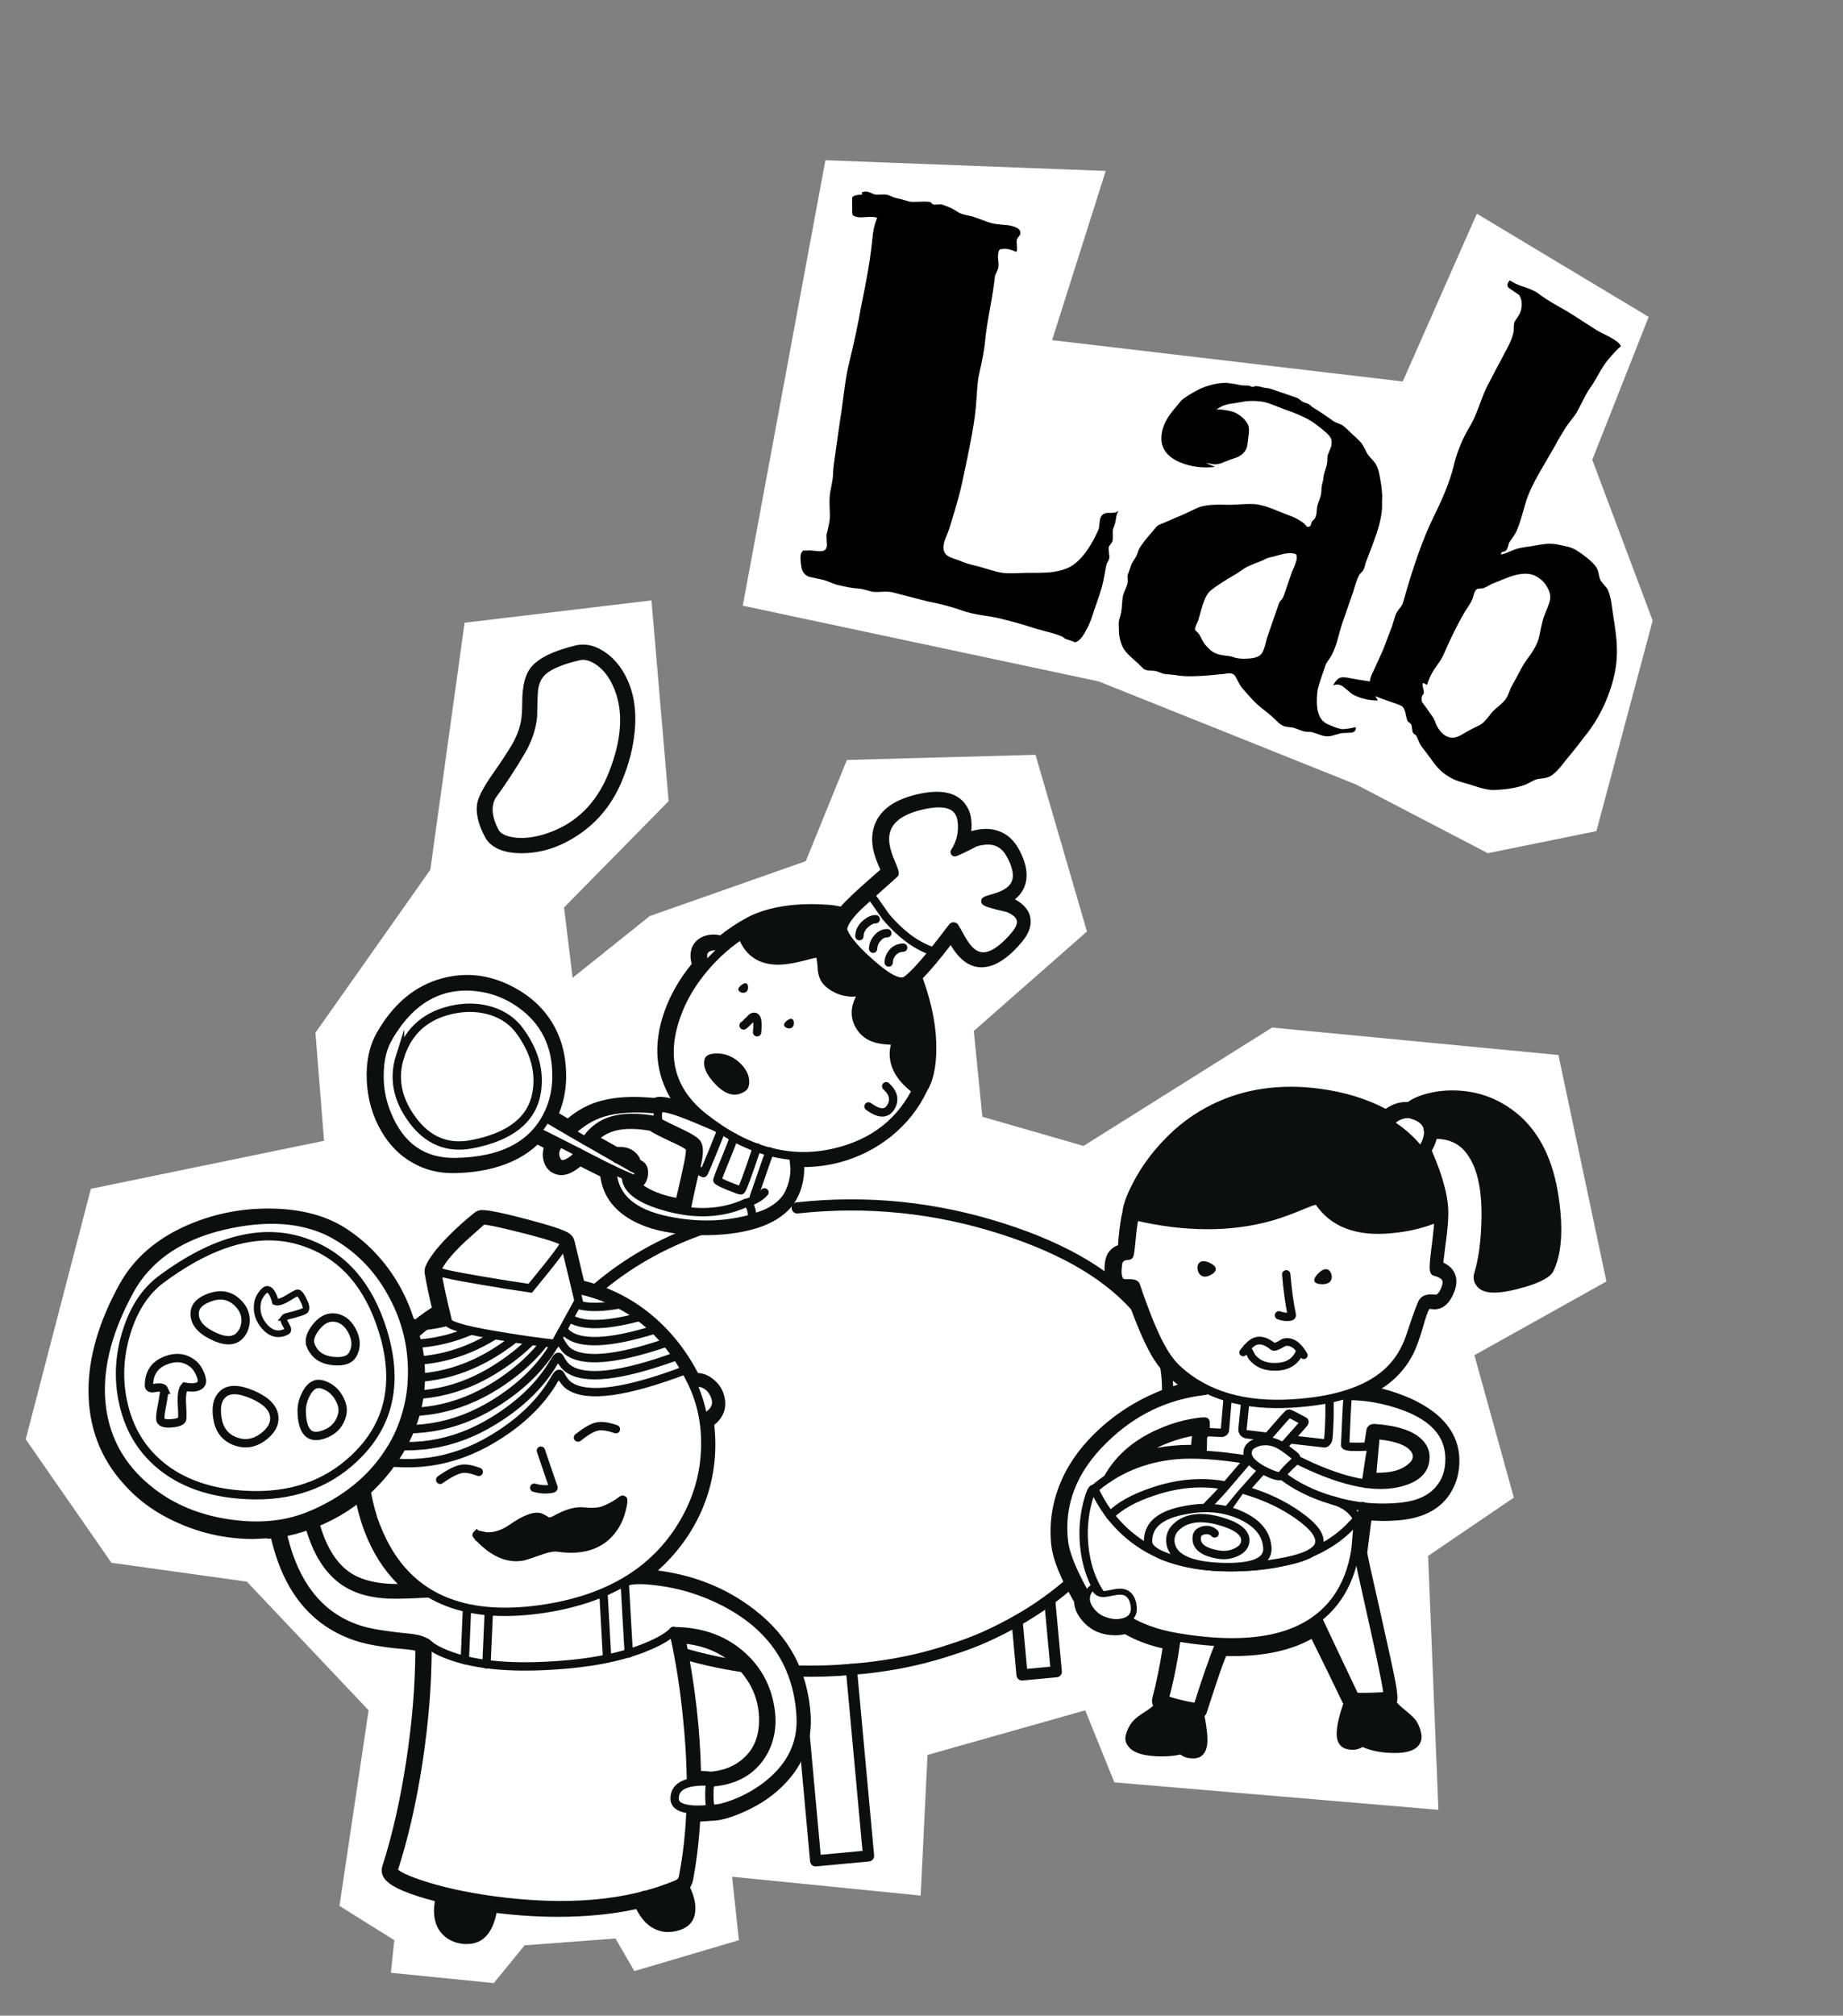 <?xml version="1.0" encoding="UTF-8"?>
<svg id="Livello_1" data-name="Livello 1" xmlns="http://www.w3.org/2000/svg" viewBox="0 0 430 470">
  <rect x="0" y="0" width="430" height="470" fill="#808080" stroke="none"/>
  <defs>
    <style>
      .cls-1 {
        stroke-width: 1.55px;
      }

      .cls-1, .cls-2, .cls-3, .cls-4, .cls-5, .cls-6, .cls-7, .cls-8, .cls-9 {
        fill: none;
        stroke: #0d0e0e;
        stroke-linecap: round;
      }

      .cls-1, .cls-2, .cls-4, .cls-7, .cls-8, .cls-9 {
        stroke-miterlimit: 10;
      }

      .cls-10 {
        fill: #010101;
      }

      .cls-10, .cls-11, .cls-12 {
        stroke-width: 0px;
      }

      .cls-2, .cls-6 {
        stroke-width: 1.95px;
      }

      .cls-3 {
        stroke-miterlimit: 9.98;
        stroke-width: 1.95px;
      }

      .cls-4 {
        stroke-width: 1.9px;
      }

      .cls-5 {
        stroke-width: 2.6px;
      }

      .cls-5, .cls-6 {
        stroke-linejoin: round;
      }

      .cls-7 {
        stroke-width: 1.8px;
      }

      .cls-8 {
        stroke-width: 1.85px;
      }

      .cls-11 {
        fill: #0d0e0e;
      }

      .cls-12 {
        fill: #fff;
      }

      .cls-9 {
        stroke-width: 1.4px;
      }
    </style>
  </defs>
  <g id="Layer1_0_FILL" data-name="Layer1 0 FILL">
    <path class="cls-12" d="M333.2,362.8l20-13.6-9.2-33.2,30.8-17.2-11.2-52.8-66.8-6.4-44,27.6-23.6-6.8-2-20,26.4-23.2-12-41.2-44,1.2-9.6,23.6-36.4,12.8-18,14.4-2-16.4,24.4-24.8-4-46.8-43.6,5.2-8,57.6-26.8,38,2,25.2-54.4,11.2-15.2,58.4,20,28.8,31.6,4.4,28.4,30-6.8,45.6,12.8,8-.8,7.6,24,2.4,7.2-8.8,21.2-1.6,4.4,7.6,24.4-7.2-1.6-14.8,44,4.4,1.6-32.8,36.8-10.4,6.8,16.8,75.6,6.4-2.4-59.2Z"/>
  </g>
  <g id="lab-text">
    <g id="Layer147_0_FILL" data-name="Layer147 0 FILL">
      <path class="cls-12" d="M371.5,107.22l13.16-33.33-40.09-24.06-17.29,39.12-81.81-9.64,12.51-39.45-65.4-2.5-19.28,103.87,83.06,17.66,59.98,24.01,30.78,16.04,25.35-5.15,13.12-49.09-14.09-37.5Z"/>
    </g>
    <g id="Layer146_0_FILL" data-name="Layer146 0 FILL">
      <path class="cls-10" d="M232.12,52.2c-.65-.09-1.51-.36-2.6-.79-1.45-.53-2.32-.83-2.6-.93-1.3-.25-2.22-.48-2.78-.7-.22-.09-.6-.31-1.16-.65-.49-.34-.91-.57-1.25-.7-1.27-.49-1.98-.76-2.13-.79l-1.58.09c-.37-.03-.66-.23-.88-.6-.56-.12-1.39-.15-2.5-.09-1.17.06-2.01.05-2.5-.05-1.33-.4-2.32-.66-2.97-.79-.34-.06-.71-.19-1.11-.37-.46-.22-.82-.36-1.07-.42-.31-.06-.8-.08-1.48-.05-.68.06-1.19.05-1.53-.05-.62-.28-1.08-.46-1.39-.56-.49-.15-.99-.12-1.48.09-.06.22-.03.39.09.51-.31.03-.62.06-.93.09-.83.09-1.31.31-1.44.65v1.95c0,1.24.02,1.87.05,1.9.09.37.56.6,1.39.7.37.06,1.11.05,2.22-.05.93-.06,1.65,0,2.18.19-.43.96-.76,2.13-.97,3.52l-.42,3.66c-.34,3.06-1.14,7.63-2.41,13.72-.56,3.34-1.48,7.69-2.78,13.07-.43,1.7-.82,3.91-1.16,6.63-.49,3.77-.8,5.98-.93,6.63l-.93,6.49s-.14,1.05-.42,3.06c-.19,1.21-.28,2.21-.28,3.01-.03.68-.15,1.56-.37,2.64-.25,1.17-.39,2.02-.42,2.55-.06.99-.05,2.47.05,4.45,0,.71-.09,1.47-.28,2.27-.09.46-.26,1.19-.51,2.18-.03.12,0,.83.09,2.13.06.83-.19,1.38-.74,1.62-.37.15-.99.17-1.85.05-.96-.12-1.59-.15-1.9-.09h-.97c-.19.03-.37.26-.56.7-.22.46-.2,1.47.05,3.01.15,1.21.76,2.01,1.81,2.41l3.2.7c.34.06.9.25,1.67.56.8.34,1.34.54,1.62.6,2.29.56,3.96.85,5.01.88.49.03,1.11.15,1.85.37.8.25,1.42.39,1.85.42.25.03.99.02,2.22-.05.93-.03,1.67.03,2.22.19,5.22,1.36,7.93,2.05,8.11,2.09,3.06.59,5.78,1.31,8.16,2.18,1.05.37,2.41.7,4.08.97,2.07.31,3.43.54,4.08.7,3.4.83,5.87,1.51,7.42,2.04.62.22,1.85.57,3.71,1.07,1.61.4,2.84.79,3.71,1.16.12.03.42.23.88.6,1.55.49,2.29.76,2.22.79.59-.09,1.17-.54,1.76-1.34.28-.4.68-1.1,1.21-2.09.46-.87.96-2.16,1.48-3.89.9-2.5,1.53-4.42,1.9-5.75.15-.56.34-1.42.56-2.6.19-1.14.36-2.01.51-2.6.31-.53.51-.94.6-1.25.06-.25.05-.68-.05-1.3-.09-.62-.11-1.07-.05-1.34.06-.22.2-.45.42-.7.22-.25.36-.48.42-.7.09-.31.12-.77.09-1.39-.03-.65-.02-1.13.05-1.44.31-.74.49-1.28.56-1.62.09-.65.17-1.11.23-1.39.09-.49.29-.94.6-1.34-.37.4-1.04.59-1.99.56-.96-.06-1.62.14-1.99.6-.28.34-.45.82-.51,1.44l-.19,1.58c-.06.25-.43,1.05-1.11,2.41-1.79,3.34-3.68,5.53-5.65,6.58-1.3.68-2.98,1.11-5.05,1.3-.83.06-2.64.09-5.42.09-1.14.03-2.01.06-2.6.09-1.05.03-1.92,0-2.6-.09-.68-.09-1.61-.31-2.78-.65-1.51-.46-2.44-.74-2.78-.83-2.07-.46-3.66-.96-4.77-1.48-.9-.28-1.55-.51-1.95-.7-.77-.34-1.25-.83-1.44-1.48-.22-.68-.12-1.59.28-2.73.53-1.24.87-2.12,1.02-2.64,1.58-5.04,2.58-8.65,3.01-10.85.83-3.86,1.44-6.78,1.81-8.76.68-3.4,1.13-6.32,1.34-8.76.12-1.73.22-3.01.28-3.85.09-1.48.26-2.77.51-3.85.74-3.15,1.21-5.76,1.39-7.83.15-1.7.53-4.13,1.11-7.28.59-3.24.96-5.64,1.11-7.18.03-.34.15-.71.37-1.11.22-.46.36-.82.42-1.07.09-.34.11-.83.05-1.48-.09-.74-.12-1.25-.09-1.53.09-.77.22-1.21.37-1.3.12-.12.62-.19,1.48-.19.59.03,1.41.26,2.46.7.12-.34.15-.82.09-1.44-.06-.68-.06-1.17,0-1.48.03-.12.25-.43.65-.93.22-.34.23-.71.05-1.11-.31-.59-1.21-1-2.69-1.25-1.67-.15-2.72-.26-3.15-.32M302.34,92.67l-5.7-1.95c-.43-.15-1-.26-1.72-.32-.77-.22-1.36-.34-1.76-.37-.15-.03-.32,0-.51.09-.22.09-.4.12-.56.09-.31-.15-.56-.25-.74-.28-.22-.03-.56-.05-1.02-.05-.43,0-.77-.03-1.02-.09-1.08-.25-2.13-.42-3.15-.51-1.21-.03-2.5.15-3.89.56-1.33.37-2.53.88-3.62,1.53-1.36.77-2.35,1.42-2.97,1.95-.12.12-.74.87-1.85,2.22-1.92,2.26-2.87,4.48-2.87,6.67.03,2.56,1.53,4.45,4.5,5.65,2.44.99,5.11,1.33,8.02,1.02-1.45-.62-2.13-.93-2.04-.93.12.03.71.14,1.76.32.74.06,1.56-.12,2.46-.56.68-.28,1.7-.65,3.06-1.11,1.11-.53,1.84-1.28,2.18-2.27.15-.56.31-1.65.46-3.29.09-.77.05-1.41-.14-1.9-.19-.49-.57-1.04-1.16-1.62-.83-.77-1.72-1.3-2.64-1.58-.53-.12-1.16-.25-1.9-.37-.93-.12-1.51-.12-1.76,0,.77-.65,1.73-1.1,2.87-1.34.65-.12,1.72-.29,3.2-.51,1.24-.28,2.73-.31,4.5-.09.68.09,1.55.34,2.6.74.62.25,1.48.59,2.6,1.02,2.78.96,4.82,1.84,6.12,2.64,1.14.68,2.44,1.67,3.89,2.97.49.46.83.9,1.02,1.3.15.46.17,1.02.05,1.67-.06.28-.22.68-.46,1.21-.22.49-.36.88-.42,1.16-.03.22-.05.6-.05,1.16-.03.43-.09.82-.19,1.16-.43,1.36-.65,2.09-.65,2.18-.03.62-.19,1.44-.46,2.46-.03.15-.06.59-.09,1.3-.03.46-.11.88-.23,1.25l-.65,1.9c-.09.28-.17.83-.23,1.67-.03.65-.2,1.19-.51,1.62-.31.25-.53.48-.65.7-.06.09-.11.25-.14.46-.03.22-.09.37-.19.46-.31.25-.6.26-.88.05-.25-.34-.45-.57-.6-.7-1.08-.8-2.24-1.42-3.48-1.85-1.79-.71-3.17-1.25-4.13-1.62-1.7-.65-3.12-.99-4.26-1.02-.74-.03-1.81,0-3.2.09-1.42.09-2.47.12-3.15.09-3-.12-5.18.11-6.54.7-2.75,1.3-4.39,2.04-4.91,2.22-1.51.68-2.67,1.17-3.48,1.48-.49.19-.87.39-1.11.6-.15.12-.45.46-.88,1.02-1.7,1.92-2.83,3.38-3.38,4.4-.25.83-.49,1.45-.74,1.85-.56.83-.9,1.42-1.02,1.76l-.83,2.36c-.06.22-.06.48,0,.79.03.34.03.6,0,.79-.03.43-.23,1.07-.6,1.9-.37.83-.57,1.48-.6,1.95-.03.49-.09,1.25-.19,2.27-.09.9-.25,1.65-.46,2.27-.19.49-.26,1.04-.23,1.62,0,.34.02.87.05,1.58,0,.59.11,1.3.32,2.13.25.87.54,1.55.88,2.04.31.46.8,1.02,1.48,1.67.4.37.99.9,1.76,1.58.83.83,1.3,1.28,1.39,1.34.34.19.74.29,1.21.32.28.03.71.06,1.3.09.28.03.68.15,1.21.37.49.22.88.34,1.16.37.53.06,1.24.12,2.13.19,1.58.31,3.4.4,5.47.28,1.21-.03,3-.17,5.38-.42.43-.03,1.08-.11,1.95-.23.71-.03,1.22.22,1.53.74.03.03.29.53.79,1.48.28.56.57,1,.88,1.34,1.3,1.48,2.1,2.38,2.41,2.69.93.96,1.84,1.76,2.73,2.41,1.02.77,2.1,1.73,3.24,2.87.53.46,1.04.76,1.53.88.31.06.9.14,1.76.23.19.03.97.31,2.36.83.46.15,1.02.22,1.67.19.4.03,1.02.2,1.85.51.8.31,1.44.48,1.9.51.53.06,1.19-.03,1.99-.28.93-.28,1.58-.43,1.95-.46.43-.03,1.11-.06,2.04-.09.71-.12,1.04-.56.97-1.3-.65.15-1.17.26-1.58.32-.68.12-1.22.17-1.62.14-.53-.06-1.22-.26-2.09-.6-.9-.34-1.56-.66-1.99-.97-1.51-1.08-2.07-3.45-1.67-7.09.06-.68.45-2.04,1.16-4.08l.74-2.13c.12-.37.45-.91.97-1.62.62-.87,1.19-2.18,1.72-3.94.53-1.98.93-3.38,1.21-4.22l2.55-7.32c.49-1.73.93-2.98,1.3-3.75.12-.25.29-.48.51-.7.25-.22.42-.4.51-.56.19-.28.37-.83.56-1.67,1.21-3.12,2.09-5.48,2.64-7.09.93-2.87,1.33-5.25,1.21-7.14.03-.71.05-1.24.05-1.58l-.19-2.22c-.25-1.61-.48-2.83-.7-3.66-.19-.65-.45-1.22-.79-1.72-.25-.34-.66-.82-1.25-1.44-.31-.31-.63-.82-.97-1.53-.4-.8-.71-1.34-.93-1.62-.28-.34-.68-.76-1.21-1.25-.65-.59-1.07-.97-1.25-1.16-.99-.99-1.72-1.62-2.18-1.9-.87-.31-1.5-.59-1.9-.83-.53-.4-.91-.68-1.16-.83-1.55-1.08-2.63-1.79-3.24-2.13-.22-.12-.46-.29-.74-.51-.28-.28-.51-.46-.7-.56-.71-.22-1.22-.42-1.53-.6-.49-.46-.96-.77-1.39-.93M301.51,133.13l-1.39,4.03c-.4,1.27-.68,2.02-.83,2.27-.06.12-.22.32-.46.6-.22.22-.37.46-.46.74l-2.69,7.79c-.12.37-.31,1.07-.56,2.09-.28.93-.57,1.56-.88,1.9-.56.62-1.62.96-3.2,1.02-1.39.09-2.5-.03-3.34-.37-.43-.15-1.02-.26-1.76-.32-.74-.09-1.31-.2-1.72-.32-.62-.22-1.14-.48-1.58-.79-.31-.25-.73-.65-1.25-1.21-.31-.34-.59-.74-.83-1.21-.31-.59-.56-1.05-.74-1.39-.06-.12-.23-.32-.51-.6-.28-.25-.43-.4-.46-.46-.06-.22.02-.6.23-1.16.28-.59.45-.97.51-1.16.43-1.61.79-2.84,1.07-3.71.53-1.58,1.14-2.64,1.85-3.2,1.21-.99,3.2-2.29,5.98-3.89.19-.12.62-.42,1.3-.88.53-.37.99-.65,1.39-.83.71-.34,1.81-.79,3.29-1.34.87-.46,1.51-.73,1.95-.79.4-.06.99-.22,1.76-.46,1.08-.28,1.78-.43,2.09-.46.77-.09,1.47-.03,2.09.19.28.43.26,1.1-.05,1.99-.15.49-.42,1.14-.79,1.95M355.7,66.94c-1.55-.49-2.69-1.02-3.43-1.58-.77.8-.77,1.45,0,1.95,1.39.93,2.1,1.41,2.13,1.44.43.59.65,1.33.65,2.22,0,.77-.17,1.51-.51,2.22-.09.19-.29.51-.6.97-.31.43-.51.76-.6.97-.09.25-.14.62-.14,1.11,0,.56-.02.93-.05,1.11-.19,1.02-.66,2.27-1.44,3.75-2.13,3.99-3.72,7-4.77,9.04-.43.83-1.07,2.39-1.9,4.68-.74,1.98-1.44,3.51-2.09,4.59-1.79,2.97-3.07,6.12-3.85,9.46-.77,3.15-2.33,7.08-4.68,11.77-2.35,4.79-4.7,11.39-7.05,19.79-.12.43-.34.83-.65,1.21-.4.49-.66.85-.79,1.07-.22.37-.42.88-.6,1.53l-.51,1.67c-.46,1.21-1.16,3.04-2.09,5.52l-1.76,3.89c-.15.37-.43.96-.83,1.76-.34.71-.51,1.31-.51,1.81-1.95-.28-3.45-.53-4.5-.74-1.17-.25-1.98-.29-2.41-.14-.56.19-1.13.79-1.72,1.81.87-.37,1.67-.26,2.41.32l2.09,1.72c1.82.99,3.82,1.48,5.98,1.48-.19-.37-.4-.71-.65-1.02,1.24.49,2.92,1.1,5.05,1.81.71.25,1.17.48,1.39.7.22.22.42.63.6,1.25.06.22.14.57.23,1.07.09.4.2.74.32,1.02.06.12.2.23.42.32.19.12.32.28.42.46s.15.49.19.93c.06.43.12.74.19.93.06.15.2.29.42.42.22.12.36.25.42.37.19.4.42.94.7,1.62.28.56.62,1.07,1.02,1.53.22.25.9,1.16,2.04,2.73.83,1.14,1.59,1.99,2.27,2.55.87.71,1.81,1.3,2.83,1.76.74.31,1.81.65,3.2,1.02.65.19,1.59.48,2.83.88,1.14.31,2.09.48,2.83.51,1.11,0,2.36-.09,3.75-.28,1.58-.25,2.83-.54,3.75-.88.34-.12.82-.36,1.44-.7.56-.31,1.04-.53,1.44-.65.15-.03.68-.11,1.58-.23.65-.09,1.16-.25,1.53-.46.68-.37,1.47-1.08,2.36-2.13.49-.59,1.17-1.44,2.04-2.55.68-.77,2.18-2.67,4.5-5.7,1.45-1.92,2.75-4.14,3.89-6.67,1.08-2.47,1.85-4.91,2.32-7.32.4-1.98.54-4.11.42-6.4-.09-1.67-.36-3.8-.79-6.4-.19-1.42-.34-2.5-.46-3.24-.22-1.33-.51-2.38-.88-3.15-.12-.25-.42-.62-.88-1.11-.43-.49-.71-.87-.83-1.11-.12-.28-.25-.74-.37-1.39-.12-.62-.28-1.08-.46-1.39-.62-1.05-2.07-2.35-4.36-3.89-.68-.46-1.41-.8-2.18-1.02-.31-.09-1.08-.26-2.32-.51-.96-.22-1.98-.28-3.06-.19-.62.06-1.7.23-3.24.51-1.45.19-2.53.37-3.24.56-.4.09-1.07.34-1.99.74-.83.37-1.5.59-1.99.65.03-.37.2-.59.51-.65.37-.03.63-.15.79-.37.22-.31.4-.83.56-1.58.15-.31.43-.73.83-1.25.4-.56.68-.99.83-1.3.43-.93.88-2.16,1.34-3.71.49-1.73.87-3,1.11-3.8.59-1.79,1.62-3.97,3.11-6.54,2.35-4.05,3.58-6.18,3.71-6.4.43-.87,1.19-2.16,2.27-3.89.28-.46.74-1.1,1.39-1.9.65-.8,1.1-1.44,1.34-1.9.15-.28.66-1.25,1.53-2.92.56-1.14,1.1-2.07,1.62-2.78.46-.62,1.11-1.68,1.95-3.2.77-1.36,1.45-2.39,2.04-3.11,1.14-1.39,2.21-2.52,3.2-3.38h-.23c-.06-.46-.87-1.13-2.41-1.99-1.76-.87-2.87-1.45-3.34-1.76l-5.7-3.66c-.37-.25-1.67-1-3.89-2.27-1.61-.93-2.86-1.75-3.75-2.46-.65-.49-1.73-1-3.24-1.53M361.3,137.53c.46.93.53,1.92.19,2.97-.19.62-.59,1.65-1.21,3.11-.25.68-.49,1.61-.74,2.78-.25,1.33-.45,2.22-.6,2.69-.4,1.33-1.33,2.94-2.78,4.82-.56.77-1.25,1.98-2.09,3.62-.03.03-.56.99-1.58,2.87-.37.99-.66,1.7-.88,2.13-.31.59-.85,1.21-1.62,1.85-1.08.93-1.7,1.48-1.85,1.67-.59.77-1.04,1.33-1.34,1.67-.53.65-1.07,1.11-1.62,1.39-1.17.56-2.05,1-2.64,1.34-.99.59-1.55.91-1.67.97-.71.37-1.31.57-1.81.6-1.58.03-2.87-.93-3.89-2.87-.22-.53-.37-.91-.46-1.16-.19-.43-.4-.8-.65-1.11l-1.53-2.18c-.43-.56-.68-.88-.74-.97-.12-.28-.15-.68-.09-1.21,0-.06.08-.22.23-.46.19-.25.28-.43.28-.56,0-.22-.06-.57-.19-1.07-.12-.46-.15-.83-.09-1.11.15-.09.49.05,1.02.42.28-.99.7-1.98,1.25-2.97.19-.34.66-1.05,1.44-2.13.59-.87,1-1.59,1.25-2.18,1.58-3.65,3.14-6.8,4.68-9.46.12-.22.51-.82,1.16-1.81.43-.65.74-1.27.93-1.85.25-1.02.51-1.64.79-1.85.15-.15.4-.23.74-.23.43-.03.71-.06.83-.09.49-.15,1.14-.48,1.95-.97,2.78-1.14,4.51-1.81,5.19-1.99,2.19-.62,3.96-.56,5.28.19.74.43,1.33.9,1.76,1.39.37.4.74.99,1.11,1.76Z"/>
    </g>
  </g>
  <g id="lab-bimbi">
    <g>
      <path id="Layer48_0_1_STROKES" data-name="Layer48 0 1 STROKES" class="cls-5" d="M272.4,325.3c.1-3.33-.22-6.37-.95-9.1l-.1-.4"/>
      <path id="Layer49_0_1_STROKES" data-name="Layer49 0 1 STROKES" class="cls-5" d="M159.6,385.65l.25.05c5,1.43,10.07,2.48,15.2,3.15"/>
      <path id="Layer50_0_1_STROKES" data-name="Layer50 0 1 STROKES" class="cls-5" d="M250.75,368.2l-.4.35c-3.9,3.5-8.25,6.62-13.05,9.35-2.37,1.33-4.8,2.57-7.3,3.7-2.63,1.17-5.23,2.15-7.8,2.95-5.6,1.9-11.42,3.25-17.45,4.05-1.87.27-3.9.48-6.1.65-3.97.37-8.1.5-12.4.4h-1.35"/>
      <path id="Layer51_0_1_STROKES" data-name="Layer51 0 1 STROKES" class="cls-5" d="M171.1,284.6c-1.63.37-2.82.65-3.55.85-1.3.3-2.47.63-3.5,1h-.05l-.05.05c-9.43,3.3-17.7,8-24.8,14.1l-.25.15-3.1,2.85v.05l-2.15,2.15c-.67.67-1.22,1.28-1.65,1.85-.9.97-1.75,1.97-2.55,3l-1.25,1.65v.05c-2.47,3.27-4.65,6.77-6.55,10.5-1.03,2.03-1.97,4.07-2.8,6.1-.57,1.33-1.25,3.13-2.05,5.4l-1.25,4.05c-1.63,5.63-.63,11.73,3,18.3.9,1.67,2.12,3.48,3.65,5.45,3.17,4.07,7,7.72,11.5,10.95"/>
      <path id="Layer52_0_1_STROKES" data-name="Layer52 0 1 STROKES" class="cls-5" d="M266.95,306.95l-.5-.6v-.05c-6.7-8.4-17.58-15-32.65-19.8-15.63-5-31.57-6.62-47.8-4.85"/>
      <path id="Layer53_0_1_STROKES" data-name="Layer53 0 1 STROKES" class="cls-5" d="M198.65,389.25l4,43.5-12.35,1.15-2.7-29.6"/>
      <path id="Layer54_0_1_STROKES" data-name="Layer54 0 1 STROKES" class="cls-5" d="M237.3,377.9l1.15,12.65,8-.75-1.55-16.8"/>
      <path id="Layer55_0_1_STROKES" data-name="Layer55 0 1 STROKES" class="cls-2" d="M318,351.2c-.8,6.5-1.22,9.95-1.25,10.35"/>
      <g id="Layer56_0_FILL" data-name="Layer56 0 FILL">
        <path class="cls-12" d="M313.85,336.9c-.03.23.42.38,1.35.45.43,0,1,.02,1.7.05l-2.45-11.9c-.17,1.73-.37,5.53-.6,11.4M319.7,337.3c-1.1.03-2.03.07-2.8.1l1.75,8.6.95-6.35c.1-.53.18-.97.25-1.3.1-.67.05-1.02-.15-1.05Z"/>
      </g>
      <path id="Layer57_0_1_STROKES" data-name="Layer57 0 1 STROKES" class="cls-2" d="M318.65,346l.95-6.35c.1-.53.18-.97.25-1.3.1-.67.05-1.02-.15-1.05-2.1.07-3.6.08-4.5.05-.93-.07-1.38-.22-1.35-.45.23-5.87.43-9.67.6-11.4"/>
      <g id="Layer58_0_FILL" data-name="Layer58 0 FILL">
        <path class="cls-12" d="M290.5,327.2l-.6,5.95c-.03.33.05.63.25.9.2.23.47.37.8.4,2.9.37,8.93,1.07,18.1,2.1.17,0,.35-.12.55-.35.17-.2.27-.4.3-.6.13-1.1.23-2.88.3-5.35v-3.9l-19.7.85Z"/>
      </g>
      <path id="Layer59_0_1_STROKES" data-name="Layer59 0 1 STROKES" class="cls-2" d="M290.5,327.2l-.6,5.95c-.03.33.05.63.25.9.2.23.47.37.8.4,2.9.37,8.93,1.07,18.1,2.1.17,0,.35-.12.55-.35.17-.2.27-.4.3-.6.13-1.1.23-2.88.3-5.35v-3.9"/>
      <path id="Layer60_0_1_STROKES" data-name="Layer60 0 1 STROKES" class="cls-2" d="M281.2,331.5c.1.03.13.65.1,1.85-.03,1.03.03,1.43.2,1.2"/>
      <path id="Layer61_0_1_STROKES" data-name="Layer61 0 1 STROKES" class="cls-2" d="M258.4,344.8c2.73-5,7.23-8.73,13.5-11.2,2.07-.83,4.15-1.43,6.25-1.8,1.7-.3,2.72-.4,3.05-.3"/>
      <path id="Layer62_0_1_STROKES" data-name="Layer62 0 1 STROKES" class="cls-2" d="M281.15,324.3c-9.07,1-16.95,4.8-23.65,11.4-7.23,7.07-10.32,15.03-9.25,23.9.27,2.1,1.23,4.85,2.9,8.25.83,1.7,1.63,3.18,2.4,4.45"/>
      <g id="Layer63_0_FILL" data-name="Layer63 0 FILL">
        <path class="cls-12" d="M274.55,381.75l-.65,4.3c-.6,3.53-1.32,6.83-2.15,9.9-.1.33,1.13.8,3.7,1.4,2.57.63,3.9.8,4,.5,1.83-5.87,3.57-10.85,5.2-14.95l-10.1-1.15Z"/>
      </g>
      <path id="Layer64_0_1_STROKES" data-name="Layer64 0 1 STROKES" class="cls-2" d="M274.55,381.75l-.65,4.3c-.6,3.53-1.32,6.83-2.15,9.9-.1.33,1.13.8,3.7,1.4,2.57.63,3.9.8,4,.5,1.83-5.87,3.57-10.85,5.2-14.95"/>
      <g id="Layer65_0_FILL" data-name="Layer65 0 FILL">
        <path class="cls-12" d="M307.45,377.35c1.7,3.63,4.55,9.65,8.55,18.05.1.27.97.37,2.6.3.97,0,2.67-.07,5.1-.2.33-.03-.67-5.27-3-15.7-2.57-11.47-3.9-17.55-4-18.25l-9.25,15.8Z"/>
      </g>
      <path id="Layer66_0_1_STROKES" data-name="Layer66 0 1 STROKES" class="cls-2" d="M307.45,377.35c1.7,3.63,4.55,9.65,8.55,18.05.1.27.97.37,2.6.3.97,0,2.67-.07,5.1-.2.33-.03-.67-5.27-3-15.7-2.57-11.47-3.9-17.55-4-18.25"/>
      <g id="Layer67_0_FILL" data-name="Layer67 0 FILL">
        <path class="cls-11" d="M326.85,400.45c-1.83-1.43-3.12-3.05-3.85-4.85l-6.05.4c-.87,2.27-1.48,4.23-1.85,5.9-.37,1.8-.33,2.75.1,2.85,1.1.2,1.8-.02,2.1-.65.2-.47.47-.58.8-.35,1.47,1.07,3.75,1.68,6.85,1.85,3.1.13,4.58-.27,4.45-1.2-.17-1.43-1.02-2.75-2.55-3.95Z"/>
      </g>
      <path id="Layer68_0_1_STROKES" data-name="Layer68 0 1 STROKES" class="cls-2" d="M316.95,396c-.87,2.27-1.48,4.23-1.85,5.9-.37,1.8-.33,2.75.1,2.85,1.1.2,1.8-.02,2.1-.65.2-.47.47-.58.8-.35,1.47,1.07,3.75,1.68,6.85,1.85,3.1.13,4.58-.27,4.45-1.2-.17-1.43-1.02-2.75-2.55-3.95-1.83-1.43-3.12-3.05-3.85-4.85"/>
      <g id="Layer69_0_FILL" data-name="Layer69 0 FILL">
        <path class="cls-11" d="M272.8,397.15c-.93,1.6-2.35,2.95-4.25,4.05-1.63.97-2.63,2.12-3,3.45-.27.87,1.08,1.43,4.05,1.7,2.93.3,5.18.05,6.75-.75.33-.17.57-.02.7.45.2.63.83.92,1.9.85.43-.03.58-.93.45-2.7-.1-1.53-.4-3.47-.9-5.8l-5.7-1.25Z"/>
      </g>
      <path id="Layer70_0_1_STROKES" data-name="Layer70 0 1 STROKES" class="cls-8" d="M278.5,398.4c.5,2.33.8,4.27.9,5.8.13,1.77-.02,2.67-.45,2.7-1.07.07-1.7-.22-1.9-.85-.13-.47-.37-.62-.7-.45-1.57.8-3.82,1.05-6.75.75-2.97-.27-4.32-.83-4.05-1.7.37-1.33,1.37-2.48,3-3.45,1.9-1.1,3.32-2.45,4.25-4.05"/>
      <path id="Layer71_0_1_STROKES" data-name="Layer71 0 1 STROKES" class="cls-2" d="M264.95,283.05c-.37.93-.68,2.88-.95,5.85-.23,2.6-.43,3.9-.6,3.9-1.3,0-2.12.47-2.45,1.4-.1.23-.18.92-.25,2.05-.03,2.03.6,3.03,1.9,3,1.5-.07,2.3.08,2.4.45,2.2,6.53,4.18,11.38,5.95,14.55,1.17,2.13,2.48,3.87,3.95,5.2,6.53,5.9,15.4,8.5,26.6,7.8,9.4-.57,16.45-2.7,21.15-6.4,3-2.33,5.17-5.53,6.5-9.6,1.57-4.77,2.53-7.37,2.9-7.8.47-.57,1.35-.77,2.65-.6,1.07.13,1.93-.72,2.6-2.55.33-.97.33-1.73,0-2.3-.37-.63-1.22-1.13-2.55-1.5-.33-.1-.28-1.78.15-5.05.53-4.1.78-6.8.75-8.1"/>
      <g id="Layer72_0_FILL" data-name="Layer72 0 FILL">
        <path class="cls-11" d="M327.55,264.4c-4.97-4.17-11.53-6.77-19.7-7.8-14.13-1.83-25.67,2.08-34.6,11.75-2.93,3.17-5.25,6.6-6.95,10.3-1.47,3.2-1.93,4.85-1.4,4.95,11.6,2.73,22.15,2.77,31.65.1,2.2-.63,4.83-1.6,7.9-2.9,1.9-.8,2.95-1.03,3.15-.7,3.37,5.13,9.05,7.3,17.05,6.5,4-.37,7.65-1.27,10.95-2.7.5-8.07-2.18-14.57-8.05-19.5Z"/>
      </g>
      <path id="Layer73_0_1_STROKES" data-name="Layer73 0 1 STROKES" class="cls-4" d="M264.9,283.6c-.53-.1-.07-1.75,1.4-4.95,1.7-3.7,4.02-7.13,6.95-10.3,8.93-9.67,20.47-13.58,34.6-11.75,8.17,1.03,14.73,3.63,19.7,7.8,5.87,4.93,8.55,11.43,8.05,19.5-3.3,1.43-6.95,2.33-10.95,2.7-8,.8-13.68-1.37-17.05-6.5-.2-.33-1.25-.1-3.15.7-3.07,1.3-5.7,2.27-7.9,2.9-9.5,2.67-20.05,2.63-31.65-.1Z"/>
      <g id="Layer74_0_FILL" data-name="Layer74 0 FILL">
        <path class="cls-12" d="M299.6,313c-1.43.87-2.28,1.2-2.55,1-1.63-1.33-3.07-1.73-4.3-1.2-.73.3-1.63,1.15-2.7,2.55l14.15.65c-1.4-2.4-2.93-3.4-4.6-3Z"/>
      </g>
      <path id="Layer75_0_1_STROKES" data-name="Layer75 0 1 STROKES" class="cls-7" d="M290.05,315.35c1.07-1.4,1.97-2.25,2.7-2.55,1.23-.53,2.67-.13,4.3,1.2.27.2,1.12-.13,2.55-1,1.67-.4,3.2.6,4.6,3"/>
      <path id="Layer76_0_1_STROKES" data-name="Layer76 0 1 STROKES" class="cls-7" d="M290.95,314.25l1.15,2.15c1.17,1.47,2.8,2.23,4.9,2.3,2.3.1,4.03-.5,5.2-1.8.6-.67.95-1.33,1.05-2"/>
      <g id="Layer77_0_FILL" data-name="Layer77 0 FILL">
        <path class="cls-12" d="M298.4,306.7c.87.3,1.62.42,2.25.35.53-.03.78-.17.75-.4-.57-2.73-1-5.9-1.3-9.5l-1.7,9.55Z"/>
      </g>
      <path id="Layer78_0_1_STROKES" data-name="Layer78 0 1 STROKES" class="cls-2" d="M300.1,297.15c.3,3.6.73,6.77,1.3,9.5.03.23-.22.37-.75.4-.63.07-1.38-.05-2.25-.35"/>
      <path id="Layer79_0_1_STROKES" data-name="Layer79 0 1 STROKES" class="cls-2" d="M323.9,261.85l1.85-1.35c1.5-.8,2.85-.97,4.05-.5,2.73.97,3.83,2.67,3.3,5.1-.27,1.2-.82,2.3-1.65,3.3"/>
      <g id="Layer80_0_FILL" data-name="Layer80 0 FILL">
        <path class="cls-11" d="M361.45,279.95c-1.2-8.07-4.08-14.05-8.65-17.95-4.23-3.53-9.17-5.17-14.8-4.9-2.1.13-3.98.5-5.65,1.1-1.5.6-2.37,1.2-2.6,1.8l3.35,3.25c8.73-1,13.78,3.82,15.15,14.45.9,7.1.43,13.77-1.4,20-.47,1.53,1.57,1.78,6.1.75,4.47-1,6.95-2,7.45-3,1.7-3.43,2.05-8.6,1.05-15.5Z"/>
      </g>
      <path id="Layer81_0_1_STROKES" data-name="Layer81 0 1 STROKES" class="cls-2" d="M329.75,260c.23-.6,1.1-1.2,2.6-1.8,1.67-.6,3.55-.97,5.65-1.1,5.63-.27,10.57,1.37,14.8,4.9,4.57,3.9,7.45,9.88,8.65,17.95,1,6.9.65,12.07-1.05,15.5-.5,1-2.98,2-7.45,3-4.53,1.03-6.57.78-6.1-.75,1.83-6.23,2.3-12.9,1.4-20-1.37-10.63-6.42-15.45-15.15-14.45"/>
      <g id="Layer82_0_FILL" data-name="Layer82 0 FILL">
        <path class="cls-12" d="M285,334.1c.2,0,.38-.07.55-.2s.25-.3.25-.5l.6-7.05-3.55,7.65,2.15.1M282.85,334l-.75-.05c-.4,0-.73.13-1,.4-.3.27-.45.6-.45,1,0,1.23-.03,2.42-.1,3.55l2.3-4.9Z"/>
      </g>
      <path id="Layer83_0_1_STROKES" data-name="Layer83 0 1 STROKES" class="cls-2" d="M280.55,338.9c.07-1.13.1-2.32.1-3.55,0-.4.15-.73.45-1,.27-.27.6-.4,1-.4l2.9.15c.2,0,.38-.07.55-.2s.25-.3.25-.5l.6-7.05"/>
      <g id="Layer84_0_FILL" data-name="Layer84 0 FILL">
        <path class="cls-12" d="M255.45,347.5c-.43-.97-1.05.17-1.85,3.4-.83,3.47-1,7.03-.5,10.7,1.57,11.27,8.73,17.98,21.5,20.15,18.4,3.13,30.85.1,37.35-9.1,2.13-3.03,3.55-6.68,4.25-10.95.07-.23.28-2.7.65-7.4.03-.23-.38.12-1.25,1.05-1.5,1.63-3.2,3.07-5.1,4.3-6.87,4.43-16,6.32-27.4,5.65-8.3-.5-15.15-3.2-20.55-8.1-2.97-2.7-5.33-5.93-7.1-9.7Z"/>
      </g>
      <path id="Layer85_0_1_STROKES" data-name="Layer85 0 1 STROKES" class="cls-2" d="M255.45,347.5c-.43-.97-1.05.17-1.85,3.4-.83,3.47-1,7.03-.5,10.7,1.57,11.27,8.73,17.98,21.5,20.15,18.4,3.13,30.85.1,37.35-9.1,2.13-3.03,3.55-6.68,4.25-10.95.07-.23.28-2.7.65-7.4.03-.23-.38.12-1.25,1.05-1.5,1.63-3.2,3.07-5.1,4.3-6.87,4.43-16,6.32-27.4,5.65-8.3-.5-15.15-3.2-20.55-8.1-2.97-2.7-5.33-5.93-7.1-9.7Z"/>
      <path id="Layer86_0_1_STROKES" data-name="Layer86 0 1 STROKES" class="cls-2" d="M259,353.4c2.13-2.23,5.52-4.12,10.15-5.65,5.87-1.97,11.58-2.4,17.15-1.3"/>
      <g id="Layer87_0_FILL" data-name="Layer87 0 FILL">
        <path class="cls-12" d="M286.25,346.2c-1.23,1.47-2.75,3.1-4.55,4.9l4.9.85c2.13-2.63,3.45-4.2,3.95-4.7l13.6-15.3c.23-.3.28-.48.15-.55-2.2-1.2-3.4-1.8-3.6-1.8-.13,0-1.68,1.72-4.65,5.15l-9.8,11.45Z"/>
      </g>
      <path id="Layer88_0_1_STROKES" data-name="Layer88 0 1 STROKES" class="cls-2" d="M281.7,351.1c1.8-1.8,3.32-3.43,4.55-4.9l9.8-11.45c2.97-3.43,4.52-5.15,4.65-5.15.2,0,1.4.6,3.6,1.8.13.07.08.25-.15.55l-13.6,15.3c-.5.5-1.82,2.07-3.95,4.7"/>
      <g id="Layer89_0_FILL" data-name="Layer89 0 FILL">
        <path class="cls-12" d="M302.1,339.45c-1.53-1.23-2.68-2.07-3.45-2.5-1.3-.73-2.62-1.03-3.95-.9-.47,0-1.03.13-1.7.4-1.03.4-1.65.98-1.85,1.75-.4,1.57.75,3.08,3.45,4.55,2.6,1.37,4.1,1.77,4.5,1.2.47-.73,1.38-1.72,2.75-2.95.7-.63.78-1.15.25-1.55Z"/>
      </g>
      <path id="Layer90_0_1_STROKES" data-name="Layer90 0 1 STROKES" class="cls-2" d="M302.1,339.45c-1.53-1.23-2.68-2.07-3.45-2.5-1.3-.73-2.62-1.03-3.95-.9-.47,0-1.03.13-1.7.4-1.03.4-1.65.98-1.85,1.75-.4,1.57.75,3.08,3.45,4.55,2.6,1.37,4.1,1.77,4.5,1.2.47-.73,1.38-1.72,2.75-2.95.7-.63.78-1.15.25-1.55Z"/>
      <path id="Layer91_0_1_STROKES" data-name="Layer91 0 1 STROKES" class="cls-2" d="M302.5,340.35c9.8,4.9,17.6,6.73,23.4,5.5,4.23-.9,6.45-2.77,6.65-5.6.13-1.37-.28-2.58-1.25-3.65-1.83-2.03-5.37-3.23-10.6-3.6-.6-.03-.92.22-.95.75l-.55,3.5"/>
      <path id="Layer92_0_1_STROKES" data-name="Layer92 0 1 STROKES" class="cls-2" d="M314.45,325.5c4.47,0,8.9.82,13.3,2.45,6.93,2.6,10.42,6.65,10.45,12.15.03,2.83-.75,5.2-2.35,7.1-1.87,2.27-4.72,3.63-8.55,4.1-5.57.63-11.08.13-16.55-1.5-4.6-1.37-8.5-3.3-11.7-5.8"/>
      <g id="Layer93_0_FILL" data-name="Layer93 0 FILL">
        <path class="cls-12" d="M257.45,377.6c1.73.7,3.35.82,4.85.35,1.8-.53,2.52-1.82,2.15-3.85-.47-2.37-1.88-3.32-4.25-2.85-1.53.3-2.45.45-2.75.45-.93,0-1.62-.4-2.05-1.2-.23-.4-.55-.38-.95.05-.37.4-.62.87-.75,1.4-.3,1.07-.03,2.17.8,3.3.77,1.1,1.75,1.88,2.95,2.35Z"/>
      </g>
      <path id="Layer94_0_1_STROKES" data-name="Layer94 0 1 STROKES" class="cls-9" d="M264.45,374.1c.37,2.03-.35,3.32-2.15,3.85-1.5.47-3.12.35-4.85-.35-1.2-.47-2.18-1.25-2.95-2.35-.83-1.13-1.1-2.23-.8-3.3.13-.53.38-1,.75-1.4.4-.43.72-.45.95-.05.43.8,1.12,1.2,2.05,1.2.3,0,1.22-.15,2.75-.45,2.37-.47,3.78.48,4.25,2.85Z"/>
      <g id="Layer95_0_FILL" data-name="Layer95 0 FILL">
        <path class="cls-12" d="M270.2,354.55c-1.57,1.2-2.35,2.83-2.35,4.9,0,1.7,2.17,3.13,6.5,4.3,2.83.77,5.73,1.28,8.7,1.55,4.47.33,9.33.07,14.6-.8,6.33-1,9.72-2.53,10.15-4.6.37-1.8-1.23-3.97-4.8-6.5-3.53-2.53-7.68-4.5-12.45-5.9l-3.5,4.95c-3.2-.97-6.68-1.08-10.45-.35-2.83.5-4.97,1.32-6.4,2.45Z"/>
      </g>
      <path id="Layer96_0_1_STROKES" data-name="Layer96 0 1 STROKES" class="cls-2" d="M283.4,357.55c-.57-.57-1.25-.83-2.05-.8-.23,0-.5.05-.8.15-.67.23-1.08.58-1.25,1.05-.53,2.33,1.05,3.83,4.75,4.5,1.57.3,3.02.13,4.35-.5,1.47-.67,2.18-1.63,2.15-2.9-.07-1.83-2.07-3.3-6-4.4-4.1-1.13-7.3-.82-9.6.95l-.05.05c-.9.7-1.47,1.5-1.7,2.4-.27.97-.18,1.95.25,2.95,1.23,2.77,5.28,4.23,12.15,4.4,6.87.13,10.23-1.33,10.1-4.4-.17-3.27-2.18-5.8-6.05-7.6-3.87-1.8-8.22-2.23-13.05-1.3-2.83.5-4.97,1.32-6.4,2.45-1.57,1.2-2.35,2.83-2.35,4.9,0,1.7,2.17,3.13,6.5,4.3,2.83.77,5.73,1.28,8.7,1.55,4.47.33,9.33.07,14.6-.8,6.33-1,9.72-2.53,10.15-4.6.37-1.8-1.23-3.97-4.8-6.5-3.53-2.53-7.68-4.5-12.45-5.9"/>
      <path id="Layer97_0_1_STROKES" data-name="Layer97 0 1 STROKES" class="cls-2" d="M254.9,347.5c5.43-4.77,11.88-7.5,19.35-8.2,4.27-.4,9.93-.03,17,1.1"/>
      <g id="Layer98_0_FILL" data-name="Layer98 0 FILL">
        <path class="cls-12" d="M316.8,354.3c-1.13-2.2-3.07-3.68-5.8-4.45l5.8,4.45Z"/>
      </g>
      <path id="Layer99_0_1_STROKES" data-name="Layer99 0 1 STROKES" class="cls-2" d="M316.8,354.3c-1.13-2.2-3.07-3.68-5.8-4.45"/>
      <g id="Layer100_0_FILL" data-name="Layer100 0 FILL">
        <path class="cls-11" d="M319.4,333.6l-1.05,12.2c1.27.17,2.37.25,3.3.25,3.33,0,6-.72,8-2.15,1.6-1.17,2.45-2.43,2.55-3.8.13-1.37-.28-2.58-1.25-3.65-1.83-2.03-5.35-3.23-10.55-3.6h-.25c-.47,0-.72.25-.75.75M321.65,343.4h-.5l.7-7.75c3.73.43,6.13,1.3,7.2,2.6.47.5.65,1.05.55,1.65-.07.6-.62,1.25-1.65,1.95-1.5,1.03-3.6,1.55-6.3,1.55Z"/>
      </g>
      <g id="Layer101_0_FILL" data-name="Layer101 0 FILL">
        <path class="cls-11" d="M278,339.5l2.2.05c.43-3.5.65-5.83.65-7l-.05-.6h-.35c-.97,0-2.33.2-4.1.6-2.37.57-4.63,1.35-6.8,2.35-5.27,2.4-9.12,5.85-11.55,10.35,5.63-3.83,12.3-5.75,20-5.75M278.1,334.85l-.2,2.05c-2.73,0-5.4.23-8,.7l.75-.35c2.4-1.1,4.88-1.9,7.45-2.4Z"/>
      </g>
      <g id="Layer102_0_FILL" data-name="Layer102 0 FILL">
        <path class="cls-11" d="M344.5,299.8c.77,1.07,2.12,1.6,4.05,1.6s4.33-.45,7.4-1.35c3.63-1.1,5.78-2.3,6.45-3.6,1.93-3.9,2.37-9.58,1.3-17.05-1.23-8.73-4.42-15.27-9.55-19.6-4.43-3.7-9.55-5.55-15.35-5.55-1.93,0-3.82.23-5.65.7-1.97.5-3.52,1.17-4.65,2h-.4c-1.67,0-3.27.53-4.8,1.6-4.5-2.37-9.65-3.93-15.45-4.7-2.23-.3-4.45-.45-6.65-.45-6.7,0-12.85,1.38-18.45,4.15-4.27,2.1-8.07,4.93-11.4,8.5-2.8,2.93-5.12,6.15-6.95,9.65-1.53,2.9-2.38,5.25-2.55,7.05-.3,1.07-.6,3.12-.9,6.15l-.1,1.45c-.63.2-1.22.57-1.75,1.1-.93.93-1.4,2.38-1.4,4.35v.2c0,2.03.47,3.52,1.4,4.45.73.8,1.73,1.2,3,1.2h.5c2.17,6.27,4.13,10.97,5.9,14.1,1.2,2.13,2.62,3.95,4.25,5.45.93.8,1.62,1.35,2.05,1.65-7.57,2.33-14.03,6.13-19.4,11.4-3.83,3.73-6.62,7.87-8.35,12.4-1.7,4.5-2.28,9.1-1.75,13.8.4,3.3,2.17,7.65,5.3,13.05.07,1.5.67,2.92,1.8,4.25,1.03,1.27,2.27,2.2,3.7,2.8,1.27.5,2.63.75,4.1.75.77,0,1.53-.08,2.3-.25,2.57,1.47,5.48,2.57,8.75,3.3-.67,4.17-1.45,7.98-2.35,11.45-.2.73-.15,1.38.15,1.95-.57.5-1.25,1-2.05,1.5l-.1.05c-1.07.67-1.85,1.27-2.35,1.8-.87.9-1.48,2.02-1.85,3.35-.3,1-.12,1.92.55,2.75,1.17,1.57,3.8,2.35,7.9,2.35,1.6,0,3.02-.15,4.25-.45.73.6,1.7.9,2.9.9h.45c.93-.07,1.65-.45,2.15-1.15.4-.53.65-1.22.75-2.05.17-1.47-.03-3.68-.6-6.65.3-.33.48-.67.55-1,1.73-5.37,2.95-9,3.65-10.9l.8-2.1h1.75c7.3,0,13.37-1.33,18.2-4l3.5,7.1c.87,1.8,2.13,4.42,3.8,7.85l.1.2c-1.57,4.53-1.93,7.55-1.1,9.05.43.8,1.1,1.3,2,1.5.5.1.95.15,1.35.15.8,0,1.55-.22,2.25-.65,2.1.93,4.62,1.4,7.55,1.4,2.6,0,4.4-.53,5.4-1.6.63-.73.9-1.58.8-2.55-.2-1.4-.68-2.62-1.45-3.65-.47-.57-1.22-1.27-2.25-2.1-1.03-.83-1.72-1.47-2.05-1.9.27-.67.15-2.3-.35-4.9-.43-2.3-1.68-8.05-3.75-17.25-1.73-7.57-2.67-11.82-2.8-12.75l.95-7.5,2.65.1c1.43,0,2.98-.08,4.65-.25,5.3-.63,9.05-2.77,11.25-6.4,1.33-2.17,2-4.65,2-7.45-.03-4.5-2.05-8.28-6.05-11.35-3.07-2.33-7.1-4.15-12.1-5.45.37-.2.88-.55,1.55-1.05,2.47-1.9,4.4-4.22,5.8-6.95.8-1.6,1.6-3.82,2.4-6.65.57-2.03,1.03-3.33,1.4-3.9l1.15.1c2.1,0,3.68-1.45,4.75-4.35.57-1.67.53-3.08-.1-4.25-.5-.97-1.35-1.73-2.55-2.3l.4-3.35c.5-3.57.75-6.07.75-7.5.17-3.93-1.12-9.02-3.85-15.25.53-.9.92-1.82,1.15-2.75,3.07.07,5.42,1.23,7.05,3.5,2.4,3.2,3.53,8.23,3.4,15.1-.1,5.07-.65,9.27-1.65,12.6-.37,1.13-.2,2.15.5,3.05M348.55,298.8c-1.63,0-2.32-.43-2.05-1.3,1.73-5.8,2.23-12.18,1.5-19.15-1.07-10.3-5.45-15.45-13.15-15.45l-2.1.15c.27,1.37-.2,2.9-1.4,4.6l-.3.4,2.25,5.35c1.43,4.1,2.08,7.47,1.95,10.1,0,1.3-.25,3.95-.75,7.95-.43,3.13-.48,4.75-.15,4.85,1.33.37,2.18.87,2.55,1.5.33.57.33,1.33,0,2.3-.6,1.73-1.35,2.6-2.25,2.6-.67-.13-1.18-.2-1.55-.2-.53,0-1.02.25-1.45.75-.33.43-1.28,3.03-2.85,7.8-1.33,4.07-3.5,7.27-6.5,9.6-2.13,1.67-5.22,3.1-9.25,4.3,4.27,0,8.87,1,13.8,3,7.3,2.93,10.97,7.15,11,12.65.03,2.83-.73,5.2-2.3,7.1-1.9,2.27-4.77,3.63-8.6,4.1-1.6.17-3.05.25-4.35.25-1.67,0-3.3-.1-4.9-.3l-1.35,10.35c.1.77,1.43,6.85,4,18.25,2.37,10.43,3.38,15.67,3.05,15.7h-.9c.7,1.8,2,3.43,3.9,4.9,1.57,1.23,2.45,2.57,2.65,4,.1.8-1.1,1.2-3.6,1.2-1.4,0-2.82-.15-4.25-.45-1.53-.37-2.7-.83-3.5-1.4-.17-.13-.32-.2-.45-.2-.07,0-.2.22-.4.65-.2.4-.6.6-1.2.6-.33,0-.6-.03-.8-.1-.47-.07-.5-1.05-.1-2.95.33-1.77.93-3.77,1.8-6-.53-.07-.83-.18-.9-.35-3.77-7.6-6.62-13.47-8.55-17.6-4.7,3.47-11.13,5.2-19.3,5.2l-3.5-.1c-.5,1.23-1,2.53-1.5,3.9-.9,2.33-2.13,6.02-3.7,11.05,0,.07-.15.1-.45.1l-.6-.05c.53,2.3.87,4.32,1,6.05.13,1.9-.02,2.87-.45,2.9h-.3c-.83,0-1.35-.23-1.55-.7-.17-.5-.28-.75-.35-.75l-.4.15c-1.1.57-2.72.85-4.85.85-1.63,0-3.05-.17-4.25-.5-1.27-.37-1.83-.8-1.7-1.3.23-.9.65-1.65,1.25-2.25.33-.37.95-.83,1.85-1.4.93-.57,1.67-1.08,2.2-1.55.83-.73,1.57-1.63,2.2-2.7-.9-.33-1.33-.58-1.3-.75.83-3.03,1.55-6.33,2.15-9.9l.65-4.35c-4.47-.77-8.28-2.13-11.45-4.1-.7.37-1.55.55-2.55.55-1.1,0-2.13-.2-3.1-.6-1.13-.43-2.08-1.17-2.85-2.2-.83-1.03-1.18-2.07-1.05-3.1-.83-1.37-1.67-2.9-2.5-4.6-1.6-3.33-2.53-6.03-2.8-8.1-1.07-8.83,2.05-16.83,9.35-24,6.73-6.6,14.9-10.65,24.5-12.15-2.7-1.23-5.12-2.8-7.25-4.7-1.47-1.33-2.78-3.07-3.95-5.2-1.73-3.17-3.7-8.02-5.9-14.55-.17-.4-.5-.6-1-.6-.67.1-1.18.15-1.55.15-1.2,0-1.78-1-1.75-3,0-1.07.07-1.75.2-2.05.33-.93,1.15-1.4,2.45-1.4.2,0,.4-1.22.6-3.65.27-2.87.55-4.78.85-5.75-.07-1,.55-2.82,1.85-5.45,1.63-3.3,3.73-6.37,6.3-9.2,7.53-8.37,17.07-12.55,28.6-12.55,2,0,4.1.15,6.3.45,6.13.77,11.47,2.5,16,5.2l1.4-1.05c1.1-.7,2.17-1.05,3.2-1.05.53,0,.97.08,1.3.25.27-.7,1.27-1.33,3-1.9,1.93-.67,4.07-1,6.4-1,5.17,0,9.72,1.63,13.65,4.9,4.57,3.9,7.45,9.88,8.65,17.95,1,6.9.65,12.07-1.05,15.5-.3.6-1.83,1.35-4.6,2.25-2.8.87-5.1,1.3-6.9,1.3Z"/>
      </g>
      <g id="Layer103_0_FILL" data-name="Layer103 0 FILL">
        <path class="cls-11" d="M104.1,446.65c.4,2.23,1.87,3.52,4.4,3.85,2.13.27,3.6-.75,4.4-3.05.43-2.47.68-3.83.75-4.1l-9.1-1.75c-.5,2.23-.65,3.92-.45,5.05Z"/>
      </g>
      <path id="Layer104_0_1_STROKES" data-name="Layer104 0 1 STROKES" class="cls-2" d="M104.55,441.6c-.5,2.23-.65,3.92-.45,5.05.4,2.23,1.87,3.52,4.4,3.85,2.13.27,3.6-.75,4.4-3.05.43-2.47.68-3.83.75-4.1"/>
      <g id="Layer105_0_FILL" data-name="Layer105 0 FILL">
        <path class="cls-11" d="M150.25,441.9c1.77,4.87,4.43,6.67,8,5.4,1.6-.57,2.05-2.07,1.35-4.5l-1.55-3.45-7.8,2.55Z"/>
      </g>
      <path id="Layer106_0_1_STROKES" data-name="Layer106 0 1 STROKES" class="cls-2" d="M150.25,441.9c1.77,4.87,4.43,6.67,8,5.4,1.6-.57,2.05-2.07,1.35-4.5l-1.55-3.45"/>
      <g id="Layer107_0_FILL" data-name="Layer107 0 FILL">
        <path class="cls-12" d="M164.45,322.8c-.9-.47-1.72-.48-2.45-.05l2.35,7.8c2.7-1.4,3.42-3.3,2.15-5.7-.5-.93-1.18-1.62-2.05-2.05Z"/>
      </g>
      <path id="Layer108_0_1_STROKES" data-name="Layer108 0 1 STROKES" class="cls-2" d="M162,322.75c.73-.43,1.55-.42,2.45.05.87.43,1.55,1.12,2.05,2.05,1.27,2.4.55,4.3-2.15,5.7"/>
      <path id="Layer109_0_1_STROKES" data-name="Layer109 0 1 STROKES" class="cls-2" d="M70.65,347.9c1.47,11.87,5.47,19.25,12,22.15,2.4,1.1,5.37,1.68,8.9,1.75,2.03.03,4.98-.07,8.85-.3"/>
      <path id="Layer110_0_1_STROKES" data-name="Layer110 0 1 STROKES" class="cls-2" d="M99.8,384.05c.1-1.17-1.47-1.9-4.7-2.2-5.17-.5-8.9-1.12-11.2-1.85-11.27-3.6-17.68-13.87-19.25-30.8"/>
      <path id="Layer111_0_1_STROKES" data-name="Layer111 0 1 STROKES" class="cls-2" d="M99.75,384.05c0,8.6-.73,17.67-2.2,27.2-1.43,9.17-3.32,17.35-5.65,24.55-.3.9,1.75,2.08,6.15,3.55,4.7,1.57,10.23,2.8,16.6,3.7,17.37,2.4,31.83,1.15,43.4-3.75.7-.3,1.13-.83,1.3-1.6,2.07-10.57,2.42-22.7,1.05-36.4-.7-7.43-1.8-14.42-3.3-20.95"/>
      <g id="Layer112_0_FILL" data-name="Layer112 0 FILL">
        <path class="cls-12" d="M161.8,421.95c1.47.07,2.93-.02,4.4-.25l-.05-6.15c-1.47-.23-2.92-.23-4.35,0-2.93.4-4.4,1.68-4.4,3.85,0,1.53,1.47,2.38,4.4,2.55Z"/>
      </g>
      <path id="Layer113_0_1_STROKES" data-name="Layer113 0 1 STROKES" class="cls-2" d="M166.2,421.7c-1.47.23-2.93.32-4.4.25-2.93-.17-4.4-1.02-4.4-2.55,0-2.17,1.47-3.45,4.4-3.85,1.43-.23,2.88-.23,4.35,0"/>
      <g id="Layer114_0_FILL" data-name="Layer114 0 FILL">
        <path class="cls-12" d="M85.2,333.2c-.53,2.8-.6,6.35-.2,10.65.57,5.8,1.98,10.95,4.25,15.45,6.5,13.1,18.73,18.42,36.7,15.95,16.4-2.27,27.83-9.45,34.3-21.55,2.73-5.1,4.17-10.53,4.3-16.3.13-5.57-.97-10.7-3.3-15.4-6.43-12.93-16.5-20.23-30.2-21.9-6.07-.73-12.12-.13-18.15,1.8-6.07,1.97-11.45,5.08-16.15,9.35-5.97,5.47-9.82,12.78-11.55,21.95Z"/>
      </g>
      <path id="Layer115_0_1_STROKES" data-name="Layer115 0 1 STROKES" class="cls-2" d="M85.2,333.2c-.53,2.8-.6,6.35-.2,10.65.57,5.8,1.98,10.95,4.25,15.45,6.5,13.1,18.73,18.42,36.7,15.95,16.4-2.27,27.83-9.45,34.3-21.55,2.73-5.1,4.17-10.53,4.3-16.3.13-5.57-.97-10.7-3.3-15.4-6.43-12.93-16.5-20.23-30.2-21.9-6.07-.73-12.12-.13-18.15,1.8-6.07,1.97-11.45,5.08-16.15,9.35-5.97,5.47-9.82,12.78-11.55,21.95Z"/>
      <g id="Layer116_0_FILL" data-name="Layer116 0 FILL">
        <path class="cls-11" d="M145.35,349.65s-.43.23-1.2.8c-1.07.7-2.17,1.27-3.3,1.7-1.1.4-2.67.5-4.7.3-1.77-.2-3.93.42-6.5,1.85-.8.47-1.47.6-2,.4-.57-.37-1.02-.63-1.35-.8-1.33-.63-3.63.18-6.9,2.45-2,1.4-4.02,2.03-6.05,1.9-1.53-.37-2.25-.48-2.15-.35,3.6,4.07,7.23,5.73,10.9,5,.53-.13,1.93-.6,4.2-1.4,1.6-.57,2.9-.78,3.9-.65,6,.87,10.35-.7,13.05-4.7.87-1.3,1.48-2.75,1.85-4.35.3-1.27.38-1.98.25-2.15Z"/>
      </g>
      <path id="Layer117_0_1_STROKES" data-name="Layer117 0 1 STROKES" class="cls-2" d="M111.2,357.9c-.1-.13.62-.02,2.15.35,2.03.13,4.05-.5,6.05-1.9,3.27-2.27,5.57-3.08,6.9-2.45.33.17.78.43,1.35.8.53.2,1.2.07,2-.4,2.57-1.43,4.73-2.05,6.5-1.85,2.03.2,3.6.1,4.7-.3,1.13-.43,2.23-1,3.3-1.7.77-.57,1.17-.83,1.2-.8.13.17.05.88-.25,2.15-.37,1.6-.98,3.05-1.85,4.35-2.7,4-7.05,5.57-13.05,4.7-1-.13-2.3.08-3.9.65-2.27.8-3.67,1.27-4.2,1.4-3.67.73-7.3-.93-10.9-5Z"/>
      <g id="Layer118_0_FILL" data-name="Layer118 0 FILL">
        <path class="cls-12" d="M129.15,346.85c-.17-.4-1.15-3.27-2.95-8.6l-1.55,8.65c1.17.33,2.27.45,3.3.35.9-.07,1.3-.2,1.2-.4Z"/>
      </g>
      <path id="Layer119_0_1_STROKES" data-name="Layer119 0 1 STROKES" class="cls-2" d="M126.2,338.25c1.8,5.33,2.78,8.2,2.95,8.6.1.2-.3.33-1.2.4-1.03.1-2.13-.02-3.3-.35"/>
      <g id="Layer120_0_FILL" data-name="Layer120 0 FILL">
        <path class="cls-12" d="M107.7,342.5c-1.2.2-2.87,1.05-5,2.55l9-1.85c-1.67-.63-3-.87-4-.7Z"/>
      </g>
      <path id="Layer121_0_1_STROKES" data-name="Layer121 0 1 STROKES" class="cls-2" d="M102.7,345.05c2.13-1.5,3.8-2.35,5-2.55,1-.17,2.33.07,4,.7"/>
      <g id="Layer122_0_FILL" data-name="Layer122 0 FILL">
        <path class="cls-12" d="M139.2,332.65c-1.1.27-2.55,1.12-4.35,2.55l8.85-1.95c-1.87-.67-3.37-.87-4.5-.6Z"/>
      </g>
      <path id="Layer123_0_1_STROKES" data-name="Layer123 0 1 STROKES" class="cls-2" d="M134.85,335.2c1.8-1.43,3.25-2.28,4.35-2.55,1.13-.27,2.63-.07,4.5.6"/>
      <path id="Layer124_0_1_STROKES" data-name="Layer124 0 1 STROKES" class="cls-2" d="M84.05,339.7c11.1,2.93,21.43,1.52,31-4.25,6.5-3.9,11.3-8.57,14.4-14,.6-1.07,1.03-1.37,1.3-.9.67,1.27,1.38,2.15,2.15,2.65,4.2,2.73,13.18,1.5,26.95-3.7"/>
      <path id="Layer125_0_1_STROKES" data-name="Layer125 0 1 STROKES" class="cls-2" d="M84.8,335.95c10.87,2.67,20.98,1.12,30.35-4.65,6.33-3.87,11.05-8.47,14.15-13.8.6-1.07,1.02-1.38,1.25-.95.67,1.27,1.35,2.13,2.05,2.6,3.9,2.73,12.28,1.77,25.15-2.9"/>
      <path id="Layer126_0_1_STROKES" data-name="Layer126 0 1 STROKES" class="cls-2" d="M85.4,332.15c10.73,2.47,20.73.83,30-4.9,6.23-3.87,10.88-8.43,13.95-13.7.6-1.03,1.02-1.37,1.25-1,.7,1.23,1.32,2.07,1.85,2.5,3.53,2.7,11.18,2.05,22.95-1.95"/>
      <path id="Layer127_0_1_STROKES" data-name="Layer127 0 1 STROKES" class="cls-2" d="M86.35,328.35c10.5,2.17,20.27.42,29.3-5.25,6.13-3.87,10.7-8.38,13.7-13.55.6-1.03,1-1.37,1.2-1,.73,1.23,1.28,2.02,1.65,2.35,3.13,2.67,9.9,2.4,20.3-.8"/>
      <path id="Layer128_0_1_STROKES" data-name="Layer128 0 1 STROKES" class="cls-2" d="M87.6,324.6c10.23,1.87,19.73-.03,28.5-5.7,5.97-3.83,10.42-8.27,13.35-13.3.57-1,.95-1.37,1.15-1.1.17.27.63.98,1.4,2.15,2.63,2.6,8.28,2.77,16.95.5"/>
      <path id="Layer129_0_1_STROKES" data-name="Layer129 0 1 STROKES" class="cls-2" d="M89.3,320.95c9.8,1.37,18.92-.75,27.35-6.35,5.73-3.8,10-8.12,12.8-12.95.57-1,.93-1.4,1.1-1.2.17.17.53.77,1.1,1.8,1.97,2.43,6.17,3.08,12.6,1.95"/>
      <path id="Layer130_0_1_STROKES" data-name="Layer130 0 1 STROKES" class="cls-2" d="M91.6,317.2c8.3.7,16.1-1.17,23.4-5.6,5.17-3.13,9.45-7.05,12.85-11.75"/>
      <path id="Layer131_0_1_STROKES" data-name="Layer131 0 1 STROKES" class="cls-2" d="M94.6,313.4c6.3.03,12.32-1.45,18.05-4.45,4.37-2.3,8.32-5.33,11.85-9.1"/>
      <path id="Layer132_0_1_STROKES" data-name="Layer132 0 1 STROKES" class="cls-2" d="M99.25,309.15c7.4-.87,14.23-3.82,20.5-8.85"/>
      <g id="Layer133_0_FILL" data-name="Layer133 0 FILL">
        <path class="cls-12" d="M131.75,289.8l-29.8,6.45c.37,2.47,1.23,6.5,2.6,12.1.8.97,5.2,2.08,13.2,3.35,4,.67,7.92,1.22,11.75,1.65l5.5-10-3.25-13.55Z"/>
      </g>
      <path id="Layer134_0_1_STROKES" data-name="Layer134 0 1 STROKES" class="cls-2" d="M101.95,296.25c.37,2.47,1.23,6.5,2.6,12.1.8.97,5.2,2.08,13.2,3.35,4,.67,7.92,1.22,11.75,1.65l5.5-10-3.25-13.55"/>
      <g id="Layer135_0_FILL" data-name="Layer135 0 FILL">
        <path class="cls-12" d="M123.7,300.4c5.5-6.67,8.17-10.2,8-10.6-.17-.6-3.37-1.68-9.6-3.25-6.2-1.57-9.4-2.2-9.6-1.9l-4.7,4.2c-3.3,3.13-5.27,5.6-5.9,7.4-.13.37,3.47,1.17,10.8,2.4,3.67.63,7.33,1.22,11,1.75Z"/>
      </g>
      <path id="Layer136_0_1_STROKES" data-name="Layer136 0 1 STROKES" class="cls-2" d="M101.9,296.25c.63-1.8,2.6-4.27,5.9-7.4l4.7-4.2c.2-.3,3.4.33,9.6,1.9,6.23,1.57,9.43,2.65,9.6,3.25.17.4-2.5,3.93-8,10.6-3.67-.53-7.33-1.12-11-1.75-7.33-1.23-10.93-2.03-10.8-2.4Z"/>
      <path id="Layer137_0_1_STROKES" data-name="Layer137 0 1 STROKES" class="cls-6" d="M99.45,382.95l1.3,1.05c1.2.8,2.72,1.52,4.55,2.15,5.77,2.03,13.37,2.78,22.8,2.25,9.43-.5,17.1-2,23-4.5,2.93-1.23,4.93-2.43,6-3.6"/>
      <path id="Layer138_0_1_STROKES" data-name="Layer138 0 1 STROKES" class="cls-2" d="M108.45,387.1l.5-11.9"/>
      <path id="Layer139_0_1_STROKES" data-name="Layer139 0 1 STROKES" class="cls-2" d="M113.5,388.1l.55-12.35"/>
      <path id="Layer140_0_1_STROKES" data-name="Layer140 0 1 STROKES" class="cls-2" d="M141.65,386.7l-.85-15.2"/>
      <path id="Layer141_0_1_STROKES" data-name="Layer141 0 1 STROKES" class="cls-2" d="M146.7,385.55l-.95-16.55"/>
      <path id="Layer142_0_1_STROKES" data-name="Layer142 0 1 STROKES" class="cls-2" d="M145.8,369c1.2-.7,3.82-.78,7.85-.25,4.67.6,9.17,1.9,13.5,3.9,12.37,5.73,18.92,14.88,19.65,27.45.4,6.7-2.47,12.28-8.6,16.75-2.17,1.57-4.53,2.83-7.1,3.8-2.17.8-3.8,1.17-4.9,1.1-.47-.03-.7-1.05-.7-3.05-.03-2.03.18-3.07.65-3.1,5.17-.4,8.98-2.47,11.45-6.2,2.23-3.43,2.88-7.45,1.95-12.05-.93-4.7-3.25-8.62-6.95-11.75-4.17-3.5-9.32-5.25-15.45-5.25"/>
      <g id="Layer143_0_FILL" data-name="Layer143 0 FILL">
        <path class="cls-11" d="M84.5,340.25c-3.23,2.63-7,4.82-11.3,6.55-1.07.43-1.98.75-2.75.95,1.2,9.73,4.07,16.47,8.6,20.2,3.23,2.67,7.82,4,13.75,4,1.07,0,3.52-.08,7.35-.25-5.6-3.23-9.73-8.22-12.4-14.95-2-4.97-3.08-10.47-3.25-16.5M73.65,349.45l.55-.25c2.8-1.1,5.48-2.47,8.05-4.1.47,4.27,1.4,8.27,2.8,12,1.87,4.87,4.45,8.95,7.75,12.25-5.07,0-8.95-1.02-11.65-3.05-3.93-3-6.53-8.58-7.8-16.75l.3-.1Z"/>
      </g>
      <g id="Layer144_0_FILL" data-name="Layer144 0 FILL">
        <path class="cls-11" d="M179.7,401.1c0-5.3-1.93-9.95-5.8-13.95-4.33-4.43-9.98-6.65-16.95-6.65,2.6,12.2,3.95,23.97,4.05,35.3.7-.17,1.53-.25,2.5-.25.9,0,1.7.05,2.4.15,4.47-.33,7.93-1.93,10.4-4.8,2.27-2.63,3.4-5.9,3.4-9.8M172.8,389.75c2.87,3.3,4.3,7.08,4.3,11.35,0,3.73-1.18,6.67-3.55,8.8-1.97,1.83-4.5,2.9-7.6,3.2-.9-.1-1.7-.15-2.4-.15-.23-9.7-1.35-19.58-3.35-29.65,5.23.67,9.43,2.82,12.6,6.45Z"/>
      </g>
      <g id="Layer145_0_FILL" data-name="Layer145 0 FILL">
        <path class="cls-11" d="M99.2,295.5l-.05.15c-.1.53-.12.98-.05,1.35.4,2.37.95,5,1.65,7.9-1.27.8-2.57,1.73-3.9,2.8-.03-.1-.07-.2-.1-.3v.15h-2.6c.53,1.6.93,3.27,1.2,5l1.15-1.1c2.2-2,4.6-3.77,7.2-5.3-1.03-4.43-1.7-7.67-2-9.7l-.05-.05c.63-1.8,2.6-4.27,5.9-7.4l4.75-4.2.2-.05c1.23,0,4.62.72,10.15,2.15,5.73,1.5,8.68,2.52,8.85,3.05v.05l2.6,10.85c5.63,1.17,10.7,3.48,15.2,6.95,4.83,3.7,8.72,8.5,11.65,14.4l.4.85c.4-.2.8-.3,1.2-.3,1.8,0,3.07,1.03,3.8,3.1.73,2.2-.12,3.92-2.55,5.15.33,2.1.5,4.03.5,5.8,0,6.27-1.53,12.15-4.6,17.65-3.37,6-8.18,10.83-14.45,14.5l-.1.1,1.2-.3c.93-.2,1.75-.3,2.45-.3,7.53,0,14.9,2.18,22.1,6.55,9.77,5.93,14.97,14.35,15.6,25.25.4,6.63-2.38,12.17-8.35,16.6-4.57,3.37-8.58,5.05-12.05,5.05h-.15c-1.1.17-2.27.25-3.5.25l-1.6-.05c-.23,5.83-.82,11.08-1.75,15.75-.1.77-.52,1.32-1.25,1.65h-.1l.95,1.85c.6,1.4.9,2.6.9,3.6,0,1.3-.55,2.15-1.65,2.55-.8.27-1.5.4-2.1.4-1.2,0-2.33-.5-3.4-1.5-.97-.97-1.78-2.4-2.45-4.3-6,1.5-12.62,2.25-19.85,2.25-5.33,0-10.83-.42-16.5-1.25-.07.27-.32,1.63-.75,4.1-.8,2.33-2.13,3.5-4,3.5l-.65-.05c-1.3-.17-2.33-.63-3.1-1.4-.83-.87-1.25-2.13-1.25-3.8,0-.97.18-2.32.55-4.05-3.2-.77-5.92-1.57-8.15-2.4-2.2-.83-3.62-1.58-4.25-2.25-.27-.2-.4-.42-.4-.65l.05-.15c2.3-7.23,4.17-15.4,5.6-24.5,1.47-9.53,2.2-18.6,2.2-27.2v-.2c0-.37-.12-.67-.35-.9-.47-.5-1.67-.87-3.6-1.1-2.6-.23-4.72-.48-6.35-.75-6.47-1-11.58-3.42-15.35-7.25-5.3-5.43-8.47-13.77-9.5-25-.83.1-1.67.18-2.5.25v2.6h.2c1.3,10.63,4.62,18.63,9.95,24,3.07,3.1,6.78,5.35,11.15,6.75,2.57.8,5.97,1.4,10.2,1.8,1.67.13,2.85.28,3.55.45-.03,8.17-.75,16.8-2.15,25.9-1.4,9.1-3.25,17.22-5.55,24.35-.1.3-.15.62-.15.95,0,.93.38,1.77,1.15,2.5,1.53,1.57,5.28,3.13,11.25,4.7-.13.93-.2,1.65-.2,2.15,0,2.37.68,4.25,2.05,5.65,1.2,1.2,2.73,1.92,4.6,2.15.2.03.53.05,1,.05,3.67,0,5.98-2.42,6.95-7.25,4.87.6,9.63.9,14.3.9,6.67,0,12.77-.6,18.3-1.8.53,1.1,1.25,2.13,2.15,3.1,1.57,1.5,3.32,2.25,5.25,2.25.97,0,1.97-.18,3-.55,2.27-.83,3.4-2.5,3.4-5,0-1.43-.42-3.05-1.25-4.85.37-.6.6-1.18.7-1.75.8-4.2,1.35-8.73,1.65-13.6l2.75-.2c1.9,0,4.42-.7,7.55-2.1,3.83-1.7,7.05-3.93,9.65-6.7,4.2-4.47,6.15-9.68,5.85-15.65-.6-10.3-5.03-18.6-13.3-24.9-6.4-4.9-13.85-7.9-22.35-9,4.27-3.83,7.57-8.27,9.9-13.3,2.33-5.1,3.5-10.47,3.5-16.1,0-1.37-.08-2.88-.25-4.55,2.2-1.8,2.98-4,2.35-6.6-.33-1.5-1.1-2.77-2.3-3.8-1.17-1.07-2.45-1.63-3.85-1.7-2.9-5.53-6.63-10.15-11.2-13.85-4.53-3.67-9.67-6.22-15.4-7.65l-2.2-9.25-.1-.3c-.23-.77-.82-1.38-1.75-1.85-1.47-.73-4.43-1.68-8.9-2.85-5.63-1.5-9.23-2.25-10.8-2.25-.73,0-1.37.23-1.9.7-2,1.6-3.9,3.3-5.7,5.1-3.07,3.07-4.97,5.58-5.7,7.55Z"/>
      </g>
    </g>
  </g>
  <g id="bimbo-frittata">
    <g>
      <g id="Layer8_0_FILL" data-name="Layer8 0 FILL">
        <path class="cls-12" d="M165.99,220.7c-2.05.44-2.5,1.93-1.34,4.48l4.12-3.57c.19-.33-.04-.59-.68-.8-.65-.24-1.35-.28-2.1-.12Z"/>
      </g>
      <path id="Layer9_0_1_STROKES" data-name="Layer9 0 1 STROKES" class="cls-3" d="M164.65,225.18c-1.16-2.55-.71-4.05,1.34-4.48.75-.16,1.45-.12,2.1.12.64.21.87.48.68.8"/>
      <g id="Layer10_0_FILL" data-name="Layer10 0 FILL">
        <path class="cls-12" d="M175.61,216.45c-3.92,2.1-7.47,4.95-10.65,8.54-3.26,3.68-5.62,7.58-7.08,11.68-3.54,9.78-1.42,17.74,6.36,23.87,9.96,7.86,20.1,10.61,30.41,8.22,9.28-2.14,15.82-7.33,19.63-15.56l-38.67-36.75Z"/>
      </g>
      <path id="Layer11_0_1_STROKES" data-name="Layer11 0 1 STROKES" class="cls-3" d="M175.61,216.45c-3.92,2.1-7.47,4.95-10.65,8.54-3.26,3.68-5.62,7.58-7.08,11.68-3.54,9.78-1.42,17.74,6.36,23.87,9.96,7.86,20.1,10.61,30.41,8.22,9.28-2.14,15.82-7.33,19.63-15.56"/>
      <g id="Layer12_0_FILL" data-name="Layer12 0 FILL">
        <path class="cls-12" d="M207.84,258.16c1-1.68.64-3.3-1.08-4.88l-4.13,4.7c2.44,1.8,4.17,1.86,5.21.17Z"/>
      </g>
      <path id="Layer13_0_1_STROKES" data-name="Layer13 0 1 STROKES" class="cls-3" d="M206.76,253.28c1.72,1.57,2.08,3.2,1.08,4.88-1.03,1.68-2.77,1.63-5.21-.17"/>
      <g id="Layer14_0_FILL" data-name="Layer14 0 FILL">
        <path class="cls-12" d="M175.47,237.24c-1.23,1.22-1.89,1.84-1.98,1.87l3.16,1.59c.3-2.9-.09-4.05-1.17-3.46Z"/>
      </g>
      <path id="Layer15_0_1_STROKES" data-name="Layer15 0 1 STROKES" class="cls-3" d="M173.49,239.11c.1-.03.76-.65,1.98-1.87,1.08-.6,1.47.56,1.17,3.46"/>
      <g id="Layer16_0_FILL" data-name="Layer16 0 FILL">
        <path class="cls-11" d="M172.96,229.7c-.54.42-.77.79-.69,1.11.07.26.29.46.67.6.38.14.74.12,1.06-.07.36-.2.54-.56.54-1.07,0-.48-.11-.8-.35-.94-.28-.17-.7-.04-1.24.38Z"/>
      </g>
      <g id="Layer17_0_FILL" data-name="Layer17 0 FILL">
        <path class="cls-11" d="M183.62,237.98c-.54.42-.77.79-.69,1.11.07.26.29.46.67.6.39.17.75.16,1.08-.03.36-.2.54-.56.54-1.07,0-.48-.11-.8-.35-.94-.29-.2-.71-.09-1.25.33Z"/>
      </g>
      <g id="Layer18_0_FILL" data-name="Layer18 0 FILL">
        <path class="cls-11" d="M172.32,247.57c-1.51-1.29-3.18-1.93-5-1.93-1.65-.01-2.61.4-2.88,1.22-.54,1.73.32,3.75,2.59,6.08,2.4,2.43,4.66,2.93,6.8,1.51.74-.47,1.06-1.35.96-2.63-.12-1.48-.94-2.9-2.47-4.25Z"/>
      </g>
      <g id="Layer19_0_FILL" data-name="Layer19 0 FILL">
        <path class="cls-12" d="M166.36,262.52c-1.66-.7-3-1.26-4-1.68-5.49-2.3-8.38-3-8.66-2.1-.26.72-.3,1.59-.13,2.62.01.17.08.29.2.36.69.4,2.51,1.3,5.46,2.69,1.97.96,3.12,1.72,3.44,2.29.37.62.45,1.65.25,3.08-.13.79-.36,1.9-.67,3.33l5.95-9.32c-.05-.33-.66-.75-1.83-1.27Z"/>
      </g>
      <path id="Layer20_0_1_STROKES" data-name="Layer20 0 1 STROKES" class="cls-3" d="M168.19,263.79c-.05-.33-.66-.75-1.83-1.27-1.66-.7-3-1.26-4-1.68-5.49-2.3-8.38-3-8.66-2.1-.26.72-.3,1.59-.13,2.62.01.17.08.29.2.36.69.4,2.51,1.3,5.46,2.69,1.97.96,3.12,1.72,3.44,2.29.37.62.45,1.65.25,3.08-.13.79-.36,1.9-.67,3.33"/>
      <path id="Layer21_0_1_STROKES" data-name="Layer21 0 1 STROKES" class="cls-3" d="M160.23,282.1c.09-.82.45-2.6,1.07-5.34.61-2.78.97-4.16,1.07-4.15.22.05.58.24,1.09.59.46.29.69.4.71.33.36-.71,1.14-2.54,2.32-5.47,1.09-2.77,1.71-4.26,1.86-4.47"/>
      <path id="Layer22_0_1_STROKES" data-name="Layer22 0 1 STROKES" class="cls-3" d="M178.36,278.03c-.98,1.12-2.46,1.96-4.45,2.52"/>
      <path id="Layer23_0_1_STROKES" data-name="Layer23 0 1 STROKES" class="cls-3" d="M171.25,265.2c-.3.84-.93,2.47-1.91,4.89-.99,2.36-1.65,4.05-1.97,5.06-.05.19.81.65,2.58,1.38,1.74.71,2.71,1.06,2.91,1.04.27,0,1.52-3.35,3.75-10.02"/>
      <g id="Layer24_0_FILL" data-name="Layer24 0 FILL">
        <path class="cls-12" d="M142.88,272.7c.17,6.25,4.53,10.23,13.06,11.93,6.65,1.34,12.95,1.22,18.9-.35.64-.17.79-.9.45-2.18-.37-1.28-.83-1.79-1.39-1.54-5.48,2.45-11.6,2.74-18.35.87-6.46-1.77-9.63-4.2-9.52-7.29l-3.17-1.43Z"/>
      </g>
      <path id="Layer25_0_1_STROKES" data-name="Layer25 0 1 STROKES" class="cls-3" d="M142.88,272.7c.17,6.25,4.53,10.23,13.06,11.93,6.65,1.34,12.95,1.22,18.9-.35.64-.17.79-.9.45-2.18-.37-1.28-.83-1.79-1.39-1.54-5.48,2.45-11.6,2.74-18.35.87-6.46-1.77-9.63-4.2-9.52-7.29"/>
      <g id="Layer26_0_FILL" data-name="Layer26 0 FILL">
        <path class="cls-12" d="M147.4,272.22c.14-.62-.06-1.14-.61-1.54-.55-.4-1.26-.6-2.11-.58-.34.02-.6.07-.78.16l3.51,1.96Z"/>
      </g>
      <path id="Layer27_0_1_STROKES" data-name="Layer27 0 1 STROKES" class="cls-3" d="M147.4,272.22c.14-.62-.06-1.14-.61-1.54-.55-.4-1.26-.6-2.11-.58-.34.02-.6.07-.78.16"/>
      <path id="Layer28_0_1_STROKES" data-name="Layer28 0 1 STROKES" class="cls-3" d="M125.24,263.78c2.09,1,6.38,3.17,12.87,6.51,4.54,2.34,7.77,3.87,9.67,4.57.54.2.9-.03,1.1-.7.17-.66.15-1.07-.06-1.22-2.73-1.48-7.12-3.97-13.17-7.46l-8.23-4.79"/>
      <g id="Layer29_0_FILL" data-name="Layer29 0 FILL">
        <path class="cls-12" d="M90.62,241.96c-1.33,2.28-2.01,5.07-2.07,8.39-.08,3.36.53,6.55,1.81,9.59,3.07,7.45,8.36,11.13,15.87,11.03,10.96-.18,18.19-3.95,21.69-11.31,1.4-2.92,2.03-6.13,1.89-9.64-.07-3.15-.72-5.99-1.94-8.52-1.44-2.99-3.66-5.52-6.65-7.59-3.07-2.11-6.4-3.37-9.98-3.76-8.62-.96-15.49,2.98-20.63,11.8Z"/>
      </g>
      <path id="Layer30_0_1_STROKES" data-name="Layer30 0 1 STROKES" class="cls-3" d="M90.62,241.96c-1.33,2.28-2.01,5.07-2.07,8.39-.08,3.36.53,6.55,1.81,9.59,3.07,7.45,8.36,11.13,15.87,11.03,10.96-.18,18.19-3.95,21.69-11.31,1.4-2.92,2.03-6.13,1.89-9.64-.07-3.15-.72-5.99-1.94-8.52-1.44-2.99-3.66-5.52-6.65-7.59-3.07-2.11-6.4-3.37-9.98-3.76-8.62-.96-15.49,2.98-20.63,11.8Z"/>
      <g id="Layer31_0_FILL" data-name="Layer31 0 FILL">
        <path class="cls-12" d="M106.4,235.26c-6.74,1.2-11.1,4.89-13.07,11.09-1.6,5.03-.67,9.91,2.79,14.65,3.62,4.96,8.26,6.9,13.93,5.82,9.01-1.73,14.06-5.73,15.15-12,.86-4.84-.45-9.64-3.91-14.4-1.57-2.17-3.73-3.71-6.49-4.63-2.67-.84-5.46-1.02-8.4-.52Z"/>
      </g>
      <path id="Layer32_0_1_STROKES" data-name="Layer32 0 1 STROKES" class="cls-3" d="M93.33,246.35c1.98-6.2,6.33-9.9,13.07-11.09,2.93-.5,5.73-.33,8.4.52,2.76.92,4.92,2.47,6.49,4.63,3.46,4.76,4.76,9.56,3.91,14.4-1.09,6.28-6.15,10.28-15.15,12-5.67,1.08-10.31-.85-13.93-5.82-3.45-4.73-4.38-9.61-2.79-14.65Z"/>
      <g id="Layer33_0_FILL" data-name="Layer33 0 FILL">
        <path class="cls-11" d="M178,215.36c-3.5,1.34-5,2.56-4.5,3.67,1.8,3.93,5.26,5.51,10.39,4.74,1-.13,2.69-.5,5.07-1.13,1.48-.39,2.26-.44,2.33-.15.24.9.4,2.17.49,3.79.18,1.33.69,2.35,1.53,3.05,1.16,1,2.5,1.65,4.02,1.93,1.38.26,2.58.18,3.6-.23.5-.2.68-.15.56.16-.4.59-.72,1.14-.96,1.65-1.15,2.3-1.13,4.45.05,6.44.78,1.24,1.8,2.11,3.06,2.6,1.31.55,3.13.79,5.46.73.08.05.11.11.1.18-.58,1.19-.78,2.53-.59,4.03.37,2.59,1.98,4.96,4.83,7.14.22.18.6-.21,1.13-1.18.62-1.16,1.07-2.64,1.36-4.44.83-5.31-.02-11.59-2.55-18.84-.95-2.67-3.09-5.65-6.44-8.93-4.33-4.29-8.84-6.61-13.51-6.96-6.14-.44-11.28.14-15.43,1.76Z"/>
      </g>
      <path id="Layer34_0_1_STROKES" data-name="Layer34 0 1 STROKES" class="cls-3" d="M193.44,213.6c-6.14-.44-11.28.14-15.43,1.76-3.5,1.34-5,2.56-4.5,3.67,1.8,3.93,5.26,5.51,10.39,4.74,1-.13,2.69-.5,5.07-1.13,1.48-.39,2.26-.44,2.33-.15.24.9.4,2.17.49,3.79.18,1.33.69,2.35,1.53,3.05,1.16,1,2.5,1.65,4.02,1.93,1.38.26,2.58.18,3.6-.23.5-.2.68-.15.56.16-.4.59-.72,1.14-.96,1.65-1.15,2.3-1.13,4.45.05,6.44.78,1.24,1.8,2.11,3.06,2.6,1.31.55,3.13.79,5.46.73.08.05.11.11.1.18-.58,1.19-.78,2.53-.59,4.03.37,2.59,1.98,4.96,4.83,7.14.22.18.6-.21,1.13-1.18.62-1.16,1.07-2.64,1.36-4.44.83-5.31-.02-11.59-2.55-18.84-.95-2.67-3.09-5.65-6.44-8.93-4.33-4.29-8.84-6.61-13.51-6.96Z"/>
      <g id="Layer35_0_FILL" data-name="Layer35 0 FILL">
        <path class="cls-12" d="M222.74,198.68c1.42-2.2,1.97-4.6,1.66-7.2-.46-3.84-3.64-5.04-9.53-3.63-6.12,1.45-8.89,4.43-8.32,8.96.16,1.26.63,2.79,1.42,4.58.62,1.45.87,2.23.72,2.34-5.13,4.56-8.09,7.23-8.87,8.02-2.49,2.55-3.48,4.4-2.98,5.54.87,1.97,3.08,4.5,6.65,7.59,3.9,3.41,6.54,4.64,7.94,3.68,1.93-1.3,5.53-5.45,10.8-12.46.06-.05.13-.09.23-.11.11,0,.18.04.23.09.1.11.61,1.01,1.54,2.69.85,1.53,1.71,2.63,2.57,3.29,2.65,2.09,6.01.72,10.06-4.1,2.3-2.77,1.73-4.86-1.71-6.26-3.8-.85-5.55-1.41-5.24-1.66.11-.1.82-.34,2.13-.72,1.37-.4,2.44-.87,3.19-1.41,2.56-1.78,2.72-4.68.49-8.7-1.65-3-4.38-3.94-8.17-2.8-3.33,1.71-4.94,2.46-4.82,2.26Z"/>
      </g>
      <path id="Layer36_0_1_STROKES" data-name="Layer36 0 1 STROKES" class="cls-3" d="M196.84,217.3c-.51-1.14.48-2.98,2.98-5.54.79-.79,3.75-3.47,8.87-8.02.14-.11-.1-.89-.72-2.34-.78-1.79-1.25-3.32-1.42-4.58-.58-4.53,2.2-7.51,8.32-8.96,5.89-1.42,9.06-.21,9.53,3.63.31,2.6-.24,5-1.66,7.2-.12.2,1.49-.55,4.82-2.26,3.79-1.14,6.52-.21,8.17,2.8,2.23,4.02,2.07,6.92-.49,8.7-.75.54-1.81,1.01-3.19,1.41-1.31.38-2.02.62-2.13.72-.31.25,1.44.81,5.24,1.66,3.43,1.4,4,3.49,1.71,6.26-4.06,4.82-7.41,6.19-10.06,4.1-.86-.67-1.72-1.76-2.57-3.29-.93-1.68-1.44-2.58-1.54-2.69-.05-.06-.13-.09-.23-.09-.1.03-.17.06-.23.11-5.27,7-8.87,11.15-10.8,12.46-1.4.95-4.05-.27-7.94-3.68-3.57-3.08-5.78-5.61-6.65-7.59Z"/>
      <g id="Layer37_0_FILL" data-name="Layer37 0 FILL">
        <path class="cls-12" d="M206.69,213.76c3.26,3.85,6.68,6.46,10.27,7.82l-13.67-12.65c.17.26,1.3,1.87,3.39,4.83Z"/>
      </g>
      <path id="Layer38_0_1_STROKES" data-name="Layer38 0 1 STROKES" class="cls-3" d="M203.24,208.89c-.12-.21,1.03,1.41,3.45,4.87,3.26,3.85,6.68,6.46,10.27,7.82"/>
      <path id="Layer39_0_1_STROKES" data-name="Layer39 0 1 STROKES" class="cls-3" d="M200.51,218.29c.02-1.11.52-2.08,1.5-2.93.85-.71,1.62-1.05,2.31-1.02"/>
      <path id="Layer40_0_1_STROKES" data-name="Layer40 0 1 STROKES" class="cls-3" d="M203.71,221.21c.05-.98.4-1.81,1.04-2.5.63-.75,1.39-1.12,2.28-1.12"/>
      <path id="Layer41_0_1_STROKES" data-name="Layer41 0 1 STROKES" class="cls-3" d="M207.35,224.43c0-.79.27-1.53.81-2.23.65-.79,1.51-1.21,2.56-1.24"/>
      <path id="Layer42_0_1_STROKES" data-name="Layer42 0 1 STROKES" class="cls-3" d="M133.15,264.01c2.31-2.19,4.77-3.7,7.37-4.53,3.43-1.08,7.82-1.33,13.17-.75"/>
      <path id="Layer43_0_1_STROKES" data-name="Layer43 0 1 STROKES" class="cls-3" d="M136.57,266c1.38-2.08,3.12-3.54,5.24-4.38,2.99-1.17,6.91-1.27,11.74-.31"/>
      <path id="Layer44_0_1_STROKES" data-name="Layer44 0 1 STROKES" class="cls-3" d="M130.58,266.6c-1.13,1.19-1.38,2.48-.74,3.86.69,1.44,2.07,1.33,4.15-.32.3-.29.64-.77,1.01-1.45"/>
      <path id="Layer45_0_1_STROKES" data-name="Layer45 0 1 STROKES" class="cls-3" d="M179.61,268.51c-.4.97-1.02,2.71-1.87,5.24-.93,2.72-1.55,4.49-1.85,5.29"/>
      <path id="Layer46_0_1_STROKES" data-name="Layer46 0 1 STROKES" class="cls-3" d="M174.86,284.32l3.64-1.27c2.62-1.17,4.42-2.68,5.41-4.53.99-1.85,1.49-3.87,1.49-6.07l-.28-2.82"/>
      <g id="Layer47_0_FILL" data-name="Layer47 0 FILL">
        <path class="cls-11" d="M213.92,185.22l-.72.19c-4.47,1.18-7.41,3.23-8.8,6.15-.89,1.85-1.13,3.95-.72,6.28.25,1.34.83,3,1.72,4.96l-1.47,1.27c-3.97,3.46-6.56,5.9-7.77,7.32-1.09-.23-2.06-.37-2.9-.42-5.19-.38-9.82-.04-13.87,1.03-2.09.55-3.9,1.27-5.42,2.15-2.11,1.14-4.08,2.46-5.93,3.94-1.1-.26-2.18-.25-3.24.03-1.48.39-2.56,1.24-3.25,2.56-.53,1.24-.59,2.6-.16,4.07-2.86,3.51-4.98,7.2-6.36,11.08-1.38,3.88-1.91,7.61-1.58,11.21.34,3.25,1.35,6.27,3.01,9.06-1.47-.37-2.63-.44-3.47-.22l-.32.14c-4.87-.47-8.97-.26-12.28.61-2.93.77-5.57,2.16-7.93,4.16l-2.03-1.22c1.3-3.16,1.84-6.59,1.62-10.29-.19-3.32-.93-6.31-2.21-8.96-2.14-4.46-5.64-7.92-10.49-10.39-5.25-2.67-10.62-3.28-16.12-1.83-6.3,1.67-11.38,5.85-15.22,12.54-1.82,3.13-2.64,6.89-2.44,11.28.2,4.39,1.35,8.38,3.48,11.99,1.87,3.15,4.25,5.55,7.17,7.19,2.89,1.68,6.13,2.49,9.73,2.44,3.36-.06,6.42-.46,9.18-1.19,4.15-1.1,7.58-2.91,10.28-5.45l1.43.71c-.38,1.68-.2,3.13.53,4.35.5.83,1.18,1.41,2.06,1.73.85.36,1.78.41,2.77.14.93-.25,1.95-.81,3.06-1.69l.17-.15,4.64,2.33c.48,3.63,2.24,6.58,5.29,8.87,3.73,2.8,9.02,4.38,15.86,4.74,5.23.27,9.86-.11,13.89-1.14l.43-.11c1.83-.48,3.53-1.16,5.09-2.02,2.39-1.36,4.12-3.02,5.19-4.98,1.24-2.22,1.85-4.74,1.82-7.55,2.85-.03,5.59-.39,8.23-1.09,4.47-1.18,8.52-3.23,12.16-6.15,3.59-2.95,6.34-6.42,8.24-10.44,1.42-2.3,2.15-5.52,2.19-9.67.07-4.94-.92-10.34-2.99-16.19l-.18-.47c1.92-1.99,4.09-4.57,6.52-7.76,2.49,4.23,5.51,5.87,9.05,4.94,2.44-.65,4.99-2.56,7.62-5.73,1.8-2.16,2.38-4.26,1.74-6.29-.52-1.45-1.66-2.64-3.43-3.59,1-.78,1.73-1.73,2.19-2.85,1.03-2.48.59-5.46-1.33-8.94-1.11-1.98-2.58-3.33-4.42-4.04-1.84-.72-3.94-.77-6.28-.15l-.34.09c.27-2.51-.15-4.55-1.26-6.12-2.02-2.94-5.83-3.76-11.44-2.45M180.06,214.55c3.83-1.01,8.16-1.35,13-1.01,1.29.07,2.66.35,4.09.83.79-1.17,2.28-2.77,4.46-4.79.19-.19,2.44-2.16,6.75-5.91.11-.1-.14-.86-.76-2.28-.77-1.76-1.24-3.27-1.4-4.53-.66-4.44,1.89-7.42,7.65-8.94l.63-.17c5.9-1.39,9.07-.18,9.53,3.63.34,2.73-.21,5.13-1.66,7.2v.05c.11-.03.68-.35,1.72-.97,1.27-.68,2.45-1.16,3.54-1.45,3.54-.94,6.12.05,7.75,2.96,2.23,4.02,2.07,6.92-.49,8.7-.76.51-1.83.96-3.2,1.36-1.33.42-2.05.66-2.13.72-.28.25,1.47.82,5.25,1.71,3.43,1.4,4,3.47,1.69,6.21-2.33,2.78-4.42,4.42-6.29,4.91-1.96.52-3.72-.27-5.27-2.37-1.3-2.44-2.15-3.91-2.55-4.38-.13-.1-.24-.14-.34-.12l-.17.15c-4.71,6.03-7.94,9.87-9.7,11.54.33.6.61,1.21.85,1.84,2.09,5.95,3.04,11.31,2.85,16.07-.17,3.38-.8,5.94-1.89,7.68-1.72,3.65-4.19,6.82-7.4,9.49-3.34,2.74-7.13,4.67-11.37,5.79-3.41.9-6.89,1.2-10.45.9v.21s.27,2.77.27,2.77c0,2.2-.5,4.23-1.49,6.07-.88,1.61-2.39,2.99-4.53,4.14-1.33.7-2.7,1.23-4.12,1.6l-.39.1c-5.99,1.55-12.29,1.67-18.9.35-8.54-1.7-12.9-5.69-13.08-11.98l-7.81-3.98c-.54.83-.89,1.3-1.07,1.42-.7.6-1.41.99-2.11,1.18-1.25.33-1.99-.16-2.2-1.48-.19-1.26.11-2.32.91-3.18l.12-.13c-1.56-.83-3.38-1.74-5.47-2.74-2.57,2.92-6.04,4.95-10.41,6.11-2.57.68-5.44,1.04-8.59,1.08-7.51.09-12.8-3.59-15.87-11.03-1.25-3.04-1.85-6.24-1.81-9.59.06-3.29.75-6.07,2.08-8.34,3.52-6.09,8.06-9.87,13.62-11.34,4.7-1.24,9.38-.72,14.04,1.56,4.43,2.17,7.62,5.26,9.58,9.29,1.3,2.72,1.97,5.74,1.99,9.08.03,3.78-.78,7.14-2.44,10.09l5.75,3.39v-.05c2.49-2.38,5.25-3.97,8.28-4.77,3.25-.86,7.33-1.03,12.26-.5.04-.11.15-.2.35-.25.87-.23,3.65.46,8.34,2.08,2.05.73,4.15,1.78,6.3,3.14-1.75-1.15-3.23-2.21-4.45-3.16-5.79-4.6-8.39-10.38-7.79-17.35.51-6.16,3.27-12.12,8.28-17.88l-.1-.18c-.59-1.32-.71-2.38-.37-3.15.24-.65.76-1.08,1.57-1.29.61-.16,1.23-.17,1.85-.02.61.11.98.31,1.09.59,2.24-1.93,4.52-3.52,6.85-4.75,1.35-.77,2.95-1.4,4.82-1.89M158.85,264.4c-3.11-1.48-4.93-2.38-5.46-2.69-.16-.09-.23-.23-.21-.41-4.11-.84-7.57-.89-10.36-.15s-4.98,2.33-6.63,4.8l7.32,4.26.28-.12.54-.09c.82-.01,1.51.19,2.07.59.56.44.77.95.61,1.54l1.45.8c.16.09.2.41.1.96-.1.54-.32.86-.68.95-.13.03-.29.02-.47-.03l-1.73-.68c-.08,1.78,1.3,3.48,4.14,5.1,2.76,1.58,6.1,2.59,10.04,3.03.08-.61.42-2.25,1.02-4.92.64-2.65.99-4.08,1.03-4.3.31-1.42.52-2.53.62-3.31.21-1.43.12-2.46-.25-3.08-.32-.57-1.47-1.32-3.43-2.24M151.69,263.66l.39.31c1.13.63,2.62,1.37,4.46,2.23,1.79.8,2.95,1.41,3.47,1.82.08.43-.06,1.51-.43,3.26l-.74,3.45c-.69,2.97-1.05,4.49-1.06,4.57-3.19-.6-5.73-1.57-7.63-2.89.56-.63.9-1.41,1.03-2.34.18-1.66-.31-2.81-1.47-3.43l-.29-.13c-.1-.39-.31-.78-.62-1.18-1.04-1.34-2.55-1.98-4.53-1.9l-.31-.02-3.76-2.1c.9-.75,2-1.3,3.28-1.64,2.19-.58,4.92-.58,8.21,0Z"/>
      </g>
    </g>
  </g>
  <g id="frittata">
    <g>
      <g id="Layer5_0_FILL" data-name="Layer5 0 FILL">
        <path class="cls-12" d="M139.6,154.15c-1.63-1.1-3.15-1.48-4.55-1.15-4,.93-6.78,2.08-8.35,3.45-1.23,1.1-1.95,2.62-2.15,4.55-.1,1.17-.17,3.18-.2,6.05-.3,2.8-1.18,5.45-2.65,7.95-2.1,3.6-4.43,7.17-7,10.7-1.2,2.33-.93,5.1.8,8.3.67,1.2,2.13,1.95,4.4,2.25,2.37.3,4.93,0,7.7-.9,7.13-2.3,12.22-7.17,15.25-14.6,3.4-8.47,3.72-15.62.95-21.45-1.07-2.27-2.47-3.98-4.2-5.15Z"/>
      </g>
      <path id="Layer6_0_1_STROKES" data-name="Layer6 0 1 STROKES" class="cls-2" d="M121.7,175c-2.1,3.6-4.43,7.17-7,10.7-1.2,2.33-.93,5.1.8,8.3.67,1.2,2.13,1.95,4.4,2.25,2.37.3,4.93,0,7.7-.9,7.13-2.3,12.22-7.17,15.25-14.6,3.4-8.47,3.72-15.62.95-21.45-1.07-2.27-2.47-3.98-4.2-5.15-1.63-1.1-3.15-1.48-4.55-1.15-4,.93-6.78,2.08-8.35,3.45-1.23,1.1-1.95,2.62-2.15,4.55-.1,1.17-.17,3.18-.2,6.05-.3,2.8-1.18,5.45-2.65,7.95Z"/>
      <g id="Layer7_0_FILL" data-name="Layer7 0 FILL">
        <path class="cls-11" d="M144.9,155.85c-1.2-1.73-2.58-3.08-4.15-4.05-1.57-1-3.15-1.5-4.75-1.5-.53,0-1.03.05-1.5.15-5.37,1.27-8.93,3.02-10.7,5.25-1.27,1.63-1.92,4.23-1.95,7.8,0,1.97-.1,3.53-.3,4.7-.37,1.83-1.07,3.65-2.1,5.45-1.17,1.93-2.62,4.13-4.35,6.6-2.13,3.03-3.37,5.3-3.7,6.8-.5,2.3.1,5.03,1.8,8.2.63,1.17,1.68,2.08,3.15,2.75,1.47.63,3.23.95,5.3.95,4.57,0,8.93-1.38,13.1-4.15,4.77-3.13,8.27-7.48,10.5-13.05,1.57-3.83,2.52-7.62,2.85-11.35.53-5.73-.53-10.58-3.2-14.55M135.05,153l.95-.1c3.5,0,6.23,2.4,8.2,7.2,2.33,5.73,1.88,12.62-1.35,20.65-2.13,5.23-5.42,9.27-9.85,12.1-3.7,2.33-7.48,3.5-11.35,3.5-1.53,0-2.83-.22-3.9-.65-1.1-.4-1.85-.97-2.25-1.7-1.73-3.2-2-5.97-.8-8.3,2.57-3.53,4.9-7.1,7-10.7,1.47-2.5,2.35-5.15,2.65-7.95.03-2.87.1-4.88.2-6.05.2-1.93.92-3.45,2.15-4.55,1.57-1.37,4.35-2.52,8.35-3.45Z"/>
      </g>
    </g>
  </g>
  <g id="pizza">
    <g>
      <g id="Layer4_0_FILL" data-name="Layer4 0 FILL">
        <path class="cls-12" d="M88.25,352.65l-.15.3-.05.35v.15c-.07.57.15.95.65,1.15.43.17.82.07,1.15-.3.33-.37.42-.8.25-1.3-.17-.57-.5-.8-1-.7-.27,0-.55.12-.85.35M34.4,295.25c-1.73,1.73-3.18,3.65-4.35,5.75-4.53,8.3-6.8,16.05-6.8,23.25,0,7.57,2.45,14.1,7.35,19.6,1.47,1.63,3.1,3.13,4.9,4.5.7.5,1.42.98,2.15,1.45.93.57,1.88,1.1,2.85,1.6,2.33,1.13,4.82,2.03,7.45,2.7-5.2-1.43-9.78-3.82-13.75-7.15-5.9-4.93-9.37-11.08-10.4-18.45-1.17-8.4,1-17.62,6.5-27.65,1.13-2.07,2.5-3.93,4.1-5.6M82.7,291.45c-.45-.37-.9-.73-1.35-1.1-.67-.47-1.32-.92-1.95-1.35-.2-.13-.38-.25-.55-.35-4.27-2.63-9.7-3.95-16.3-3.95s-12.83,1.35-18.6,4.05c-3.8,1.77-6.98,3.93-9.55,6.5-1.6,1.67-2.97,3.53-4.1,5.6-5.5,10.03-7.67,19.25-6.5,27.65,1.03,7.37,4.5,13.52,10.4,18.45,3.97,3.33,8.55,5.72,13.75,7.15,1.53.4,3.12.72,4.75.95,6.33.93,12.17.48,17.5-1.35,1.47-.63,3-1.37,4.6-2.2,2.47-1.27,4.7-2.58,6.7-3.95,3.37-2.6,6.17-5.62,8.4-9.05,3.57-5.5,5.4-11.6,5.5-18.3.1-6.43-1.37-12.5-4.4-18.2-2.2-4.17-4.97-7.68-8.3-10.55M71.5,289.8c8.63,3.1,14.58,9.97,17.85,20.6,3.53,11.5,1.68,21-5.55,28.5-6.33,6.57-14.43,9.82-24.3,9.75-8.83-.1-15.97-2.25-21.4-6.45-4.73-3.67-7.82-8.55-9.25-14.65-1.3-5.53-1.1-11.1.6-16.7,1.67-5.53,4.37-9.7,8.1-12.5,12.6-9.37,23.92-12.22,33.95-8.55M89.35,310.4c-3.27-10.63-9.22-17.5-17.85-20.6-10.03-3.67-21.35-.82-33.95,8.55-3.73,2.8-6.43,6.97-8.1,12.5-1.7,5.6-1.9,11.17-.6,16.7,1.43,6.1,4.52,10.98,9.25,14.65,5.43,4.2,12.57,6.35,21.4,6.45,9.87.07,17.97-3.18,24.3-9.75,7.23-7.5,9.08-17,5.55-28.5M66.35,307.2c-.27.37-.13.97.4,1.8.47.77.53,1.25.2,1.45-1.9,1-3.63.63-5.2-1.1-1.47-1.7-2.02-3.58-1.65-5.65.1-.63.42-1.32.95-2.05.53-.7.98-1.03,1.35-1,.73.07,1.35,1.03,1.85,2.9.6.23,1.58-.07,2.95-.9,1.33-.83,2.1-1.23,2.3-1.2.4.1.87.73,1.4,1.9.6,1.2.67,1.97.2,2.3-.33.2-1.2.5-2.6.9-1.33.3-2.05.52-2.15.65M73.6,309.6c1.23-1.6,2.57-2.4,4-2.4,1.9.03,3.38,1.02,4.45,2.95,1.07,1.93,1.2,3.73.4,5.4-.67,1.47-2.25,2.07-4.75,1.8-2.67-.27-4.42-1.52-5.25-3.75-.4-1.1-.02-2.43,1.15-4M70.4,329.55c-.1-1.6.27-3.17,1.1-4.7.97-1.77,2.18-2.45,3.65-2.05,1.7.5,3,1.53,3.9,3.1.8,1.4,1.07,2.68.8,3.85-.6,2.53-2.23,4.17-4.9,4.9-2.83.77-4.35-.93-4.55-5.1M49,302.5c2.37-.83,4.4-.52,6.1.95,1.53,1.3,2.27,2.85,2.2,4.65-.1,1.5-.63,2.68-1.6,3.55-1.4,1.23-3.5,1.13-6.3-.3-2.9-1.47-4.22-3.32-3.95-5.55.17-1.4,1.35-2.5,3.55-3.3M38.3,324.05c-.2-.47-.87-.62-2-.45-1.03.23-1.55.07-1.55-.5,0-2.9,1.28-4.85,3.85-5.85,2.47-1,4.65-.72,6.55.85.57.47,1.08,1.22,1.55,2.25.43,1.07.53,1.82.3,2.25-.5.87-1.8,1.12-3.9.75-.57.67-.78,2.07-.65,4.2.13,2.13.13,3.3,0,3.5-.33.47-1.23.75-2.7.85-1.53.07-2.32-.27-2.35-1-.07-.57.1-1.82.5-3.75.33-1.83.47-2.87.4-3.1M51.95,325.1c1.43-1.33,3.77-1.3,7,.1,3.23,1.4,4.92,3.17,5.05,5.3.1,1.7-.82,3.25-2.75,4.65-2.1,1.5-4.32,1.77-6.65.8-2.23-.93-3.53-2.75-3.9-5.45-.37-2.47.05-4.27,1.25-5.4M58.95,325.2c-3.23-1.4-5.57-1.43-7-.1-1.2,1.13-1.62,2.93-1.25,5.4.37,2.7,1.67,4.52,3.9,5.45,2.33.97,4.55.7,6.65-.8,1.93-1.4,2.85-2.95,2.75-4.65-.13-2.13-1.82-3.9-5.05-5.3M36.3,323.6c1.13-.17,1.8-.02,2,.45.07.23-.07,1.27-.4,3.1-.4,1.93-.57,3.18-.5,3.75.03.73.82,1.07,2.35,1,1.47-.1,2.37-.38,2.7-.85.13-.2.13-1.37,0-3.5-.13-2.13.08-3.53.65-4.2,2.1.37,3.4.12,3.9-.75.23-.43.13-1.18-.3-2.25-.47-1.03-.98-1.78-1.55-2.25-1.9-1.57-4.08-1.85-6.55-.85-2.57,1-3.85,2.95-3.85,5.85,0,.57.52.73,1.55.5M55.1,303.45c-1.7-1.47-3.73-1.78-6.1-.95-2.2.8-3.38,1.9-3.55,3.3-.27,2.23,1.05,4.08,3.95,5.55,2.8,1.43,4.9,1.53,6.3.3.97-.87,1.5-2.05,1.6-3.55.07-1.8-.67-3.35-2.2-4.65M71.5,324.85c-.83,1.53-1.2,3.1-1.1,4.7.2,4.17,1.72,5.87,4.55,5.1,2.67-.73,4.3-2.37,4.9-4.9.27-1.17,0-2.45-.8-3.85-.9-1.57-2.2-2.6-3.9-3.1-1.47-.4-2.68.28-3.65,2.05M77.6,307.2c-1.43,0-2.77.8-4,2.4-1.17,1.57-1.55,2.9-1.15,4,.83,2.23,2.58,3.48,5.25,3.75,2.5.27,4.08-.33,4.75-1.8.8-1.67.67-3.47-.4-5.4-1.07-1.93-2.55-2.92-4.45-2.95M66.75,309c-.53-.83-.67-1.43-.4-1.8.1-.13.82-.35,2.15-.65,1.4-.4,2.27-.7,2.6-.9.47-.33.4-1.1-.2-2.3-.53-1.17-1-1.8-1.4-1.9-.2-.03-.97.37-2.3,1.2-1.37.83-2.35,1.13-2.95.9-.5-1.87-1.12-2.83-1.85-2.9-.37-.03-.82.3-1.35,1-.53.73-.85,1.42-.95,2.05-.37,2.07.18,3.95,1.65,5.65,1.57,1.73,3.3,2.1,5.2,1.1.33-.2.27-.68-.2-1.45Z"/>
        <path class="cls-11" d="M97.05,309.25c-1.7-6.23-4.62-11.67-8.75-16.3-2.43-2.73-5.17-5.03-8.2-6.9-4.67-2.83-10.52-4.25-17.55-4.25-6.67,0-13,1.32-19,3.95-7.17,3.17-12.4,7.75-15.7,13.75-4.8,8.7-7.2,16.95-7.2,24.75,0,8.4,2.7,15.62,8.1,21.65,3.57,4.07,8.05,7.23,13.45,9.5,5.37,2.3,11.02,3.45,16.95,3.45l3.1-.15c.03.17,1,.1,2.9-.2,2.33-.37,4.72-.98,7.15-1.85,7.67-2.73,13.98-7.32,18.95-13.75,5.53-7.17,8.17-14.92,7.9-23.25-.1-3.27-.55-6.1-1.35-8.5-.07-.33-.17-.67-.3-1-.2-.7-.35-1-.45-.9M71.55,285.35c2.7.67,5.2,1.72,7.5,3.15,5.37,3.27,9.6,7.83,12.7,13.7,3.03,5.7,4.5,11.77,4.4,18.2-.03,3.17-.47,6.2-1.3,9.1-.43,1.5-.95,2.95-1.55,4.35-.73,1.7-1.62,3.32-2.65,4.85-3.9,6.03-9.57,10.73-17,14.1-2.27,1.03-4.62,1.8-7.05,2.3-1.33.43-2.02.58-2.05.45-1.73.2-3.53.3-5.4.3-5.43,0-10.63-1.02-15.6-3.05-1.07-.43-2.08-.9-3.05-1.4s-1.92-1.03-2.85-1.6c-.73-.47-1.45-.95-2.15-1.45-1.8-1.37-3.43-2.87-4.9-4.5-4.9-5.5-7.35-12.03-7.35-19.6s2.27-14.95,6.8-23.25c1.17-2.1,2.62-4.02,4.35-5.75,4.5-4.77,10.83-8.02,19-9.75,6.87-1.43,12.92-1.48,18.15-.15M81.5,347.55c-2,1.37-4.23,2.68-6.7,3.95-1.6.83-3.13,1.57-4.6,2.2-.9.37-1.77.7-2.6,1-.37.13-.7.27-1,.4,2.43-.5,4.78-1.27,7.05-2.3,7.43-3.37,13.1-8.07,17-14.1-2.13,3.17-5.18,6.12-9.15,8.85M81.35,290.35c.45.37.9.73,1.35,1.1,1.37,1.1,2.62,2.28,3.75,3.55,3.67,4.17,6.53,9.75,8.6,16.75,1.13,3.87,1.37,8.22.7,13.05-.23,1.63-.53,3.2-.9,4.7.83-2.9,1.27-5.93,1.3-9.1.1-6.43-1.37-12.5-4.4-18.2-3.1-5.87-7.33-10.43-12.7-13.7-2.3-1.43-4.8-2.48-7.5-3.15-5.23-1.33-11.28-1.28-18.15.15-8.17,1.73-14.5,4.98-19,9.75,2.57-2.57,5.75-4.73,9.55-6.5,5.77-2.7,11.97-4.05,18.6-4.05s12.03,1.32,16.3,3.95c.17.1.35.22.55.35.63.43,1.28.88,1.95,1.35Z"/>
      </g>
      <path id="Layer4_0_1_STROKES" data-name="Layer4 0 1 STROKES" class="cls-2" d="M94.85,329.5c.83-2.9,1.27-5.93,1.3-9.1.1-6.43-1.37-12.5-4.4-18.2-3.1-5.87-7.33-10.43-12.7-13.7-2.3-1.43-4.8-2.48-7.5-3.15-5.23-1.33-11.28-1.28-18.15.15-8.17,1.73-14.5,4.98-19,9.75-1.6,1.67-2.97,3.53-4.1,5.6-5.5,10.03-7.67,19.25-6.5,27.65,1.03,7.37,4.5,13.52,10.4,18.45,3.97,3.33,8.55,5.72,13.75,7.15M72.45,313.6c-.4-1.1-.02-2.43,1.15-4,1.23-1.6,2.57-2.4,4-2.4,1.9.03,3.38,1.02,4.45,2.95,1.07,1.93,1.2,3.73.4,5.4-.67,1.47-2.25,2.07-4.75,1.8-2.67-.27-4.42-1.52-5.25-3.75ZM70.4,329.55c-.1-1.6.27-3.17,1.1-4.7.97-1.77,2.18-2.45,3.65-2.05,1.7.5,3,1.53,3.9,3.1.8,1.4,1.07,2.68.8,3.85-.6,2.53-2.23,4.17-4.9,4.9-2.83.77-4.35-.93-4.55-5.1ZM94.85,329.5c-.43,1.5-.95,2.95-1.55,4.35-.73,1.7-1.62,3.32-2.65,4.85-3.9,6.03-9.57,10.73-17,14.1-2.27,1.03-4.62,1.8-7.05,2.3M37.55,298.35c12.6-9.37,23.92-12.22,33.95-8.55,8.63,3.1,14.58,9.97,17.85,20.6,3.53,11.5,1.68,21-5.55,28.5-6.33,6.57-14.43,9.82-24.3,9.75-8.83-.1-15.97-2.25-21.4-6.45-4.73-3.67-7.82-8.55-9.25-14.65-1.3-5.53-1.1-11.1.6-16.7,1.67-5.53,4.37-9.7,8.1-12.5ZM45.45,305.8c.17-1.4,1.35-2.5,3.55-3.3,2.37-.83,4.4-.52,6.1.95,1.53,1.3,2.27,2.85,2.2,4.65-.1,1.5-.63,2.68-1.6,3.55-1.4,1.23-3.5,1.13-6.3-.3-2.9-1.47-4.22-3.32-3.95-5.55ZM38.3,324.05c.07.23-.07,1.27-.4,3.1-.4,1.93-.57,3.18-.5,3.75.03.73.82,1.07,2.35,1,1.47-.1,2.37-.38,2.7-.85.13-.2.13-1.37,0-3.5-.13-2.13.08-3.53.65-4.2,2.1.37,3.4.12,3.9-.75.23-.43.13-1.18-.3-2.25-.47-1.03-.98-1.78-1.55-2.25-1.9-1.57-4.08-1.85-6.55-.85-2.57,1-3.85,2.95-3.85,5.85,0,.57.52.73,1.55.5,1.13-.17,1.8-.02,2,.45ZM51.95,325.1c1.43-1.33,3.77-1.3,7,.1,3.23,1.4,4.92,3.17,5.05,5.3.1,1.7-.82,3.25-2.75,4.65-2.1,1.5-4.32,1.77-6.65.8-2.23-.93-3.53-2.75-3.9-5.45-.37-2.47.05-4.27,1.25-5.4ZM66.6,355.1c-4.1.8-8.48.85-13.15.15-1.9-.27-3.73-.65-5.5-1.15"/>
      <path id="Layer4_0_2_STROKES" data-name="Layer4 0 2 STROKES" class="cls-1" d="M66.35,307.2c.1-.13.82-.35,2.15-.65,1.4-.4,2.27-.7,2.6-.9.47-.33.4-1.1-.2-2.3-.53-1.17-1-1.8-1.4-1.9-.2-.03-.97.37-2.3,1.2-1.37.83-2.35,1.13-2.95.9-.5-1.87-1.12-2.83-1.85-2.9-.37-.03-.82.3-1.35,1-.53.73-.85,1.42-.95,2.05-.37,2.07.18,3.95,1.65,5.65,1.57,1.73,3.3,2.1,5.2,1.1.33-.2.27-.68-.2-1.45-.53-.83-.67-1.43-.4-1.8Z"/>
    </g>
  </g>
  <g id="occhi">
    <g>
      <g id="Layer2_0_FILL" data-name="Layer2 0 FILL">
        <path class="cls-11" d="M279.85,294.4c-.37.33-.52.83-.45,1.5.07.63.32,1.12.75,1.45.6.43,1.33.43,2.2,0,.87-.43,1.3-.92,1.3-1.45s-.5-1.03-1.5-1.5c-1.03-.43-1.8-.43-2.3,0Z"/>
      </g>
      <g id="Layer3_0_FILL" data-name="Layer3 0 FILL">
        <path class="cls-11" d="M307.6,296.9c-.8.8-1.1,1.43-.9,1.9.23.43.87.65,1.9.65,1.07-.03,1.73-.38,2-1.05.17-.43.17-.9,0-1.4-.2-.5-.48-.83-.85-1-.63-.2-1.35.1-2.15.9Z"/>
      </g>
    </g>
  </g>
</svg>